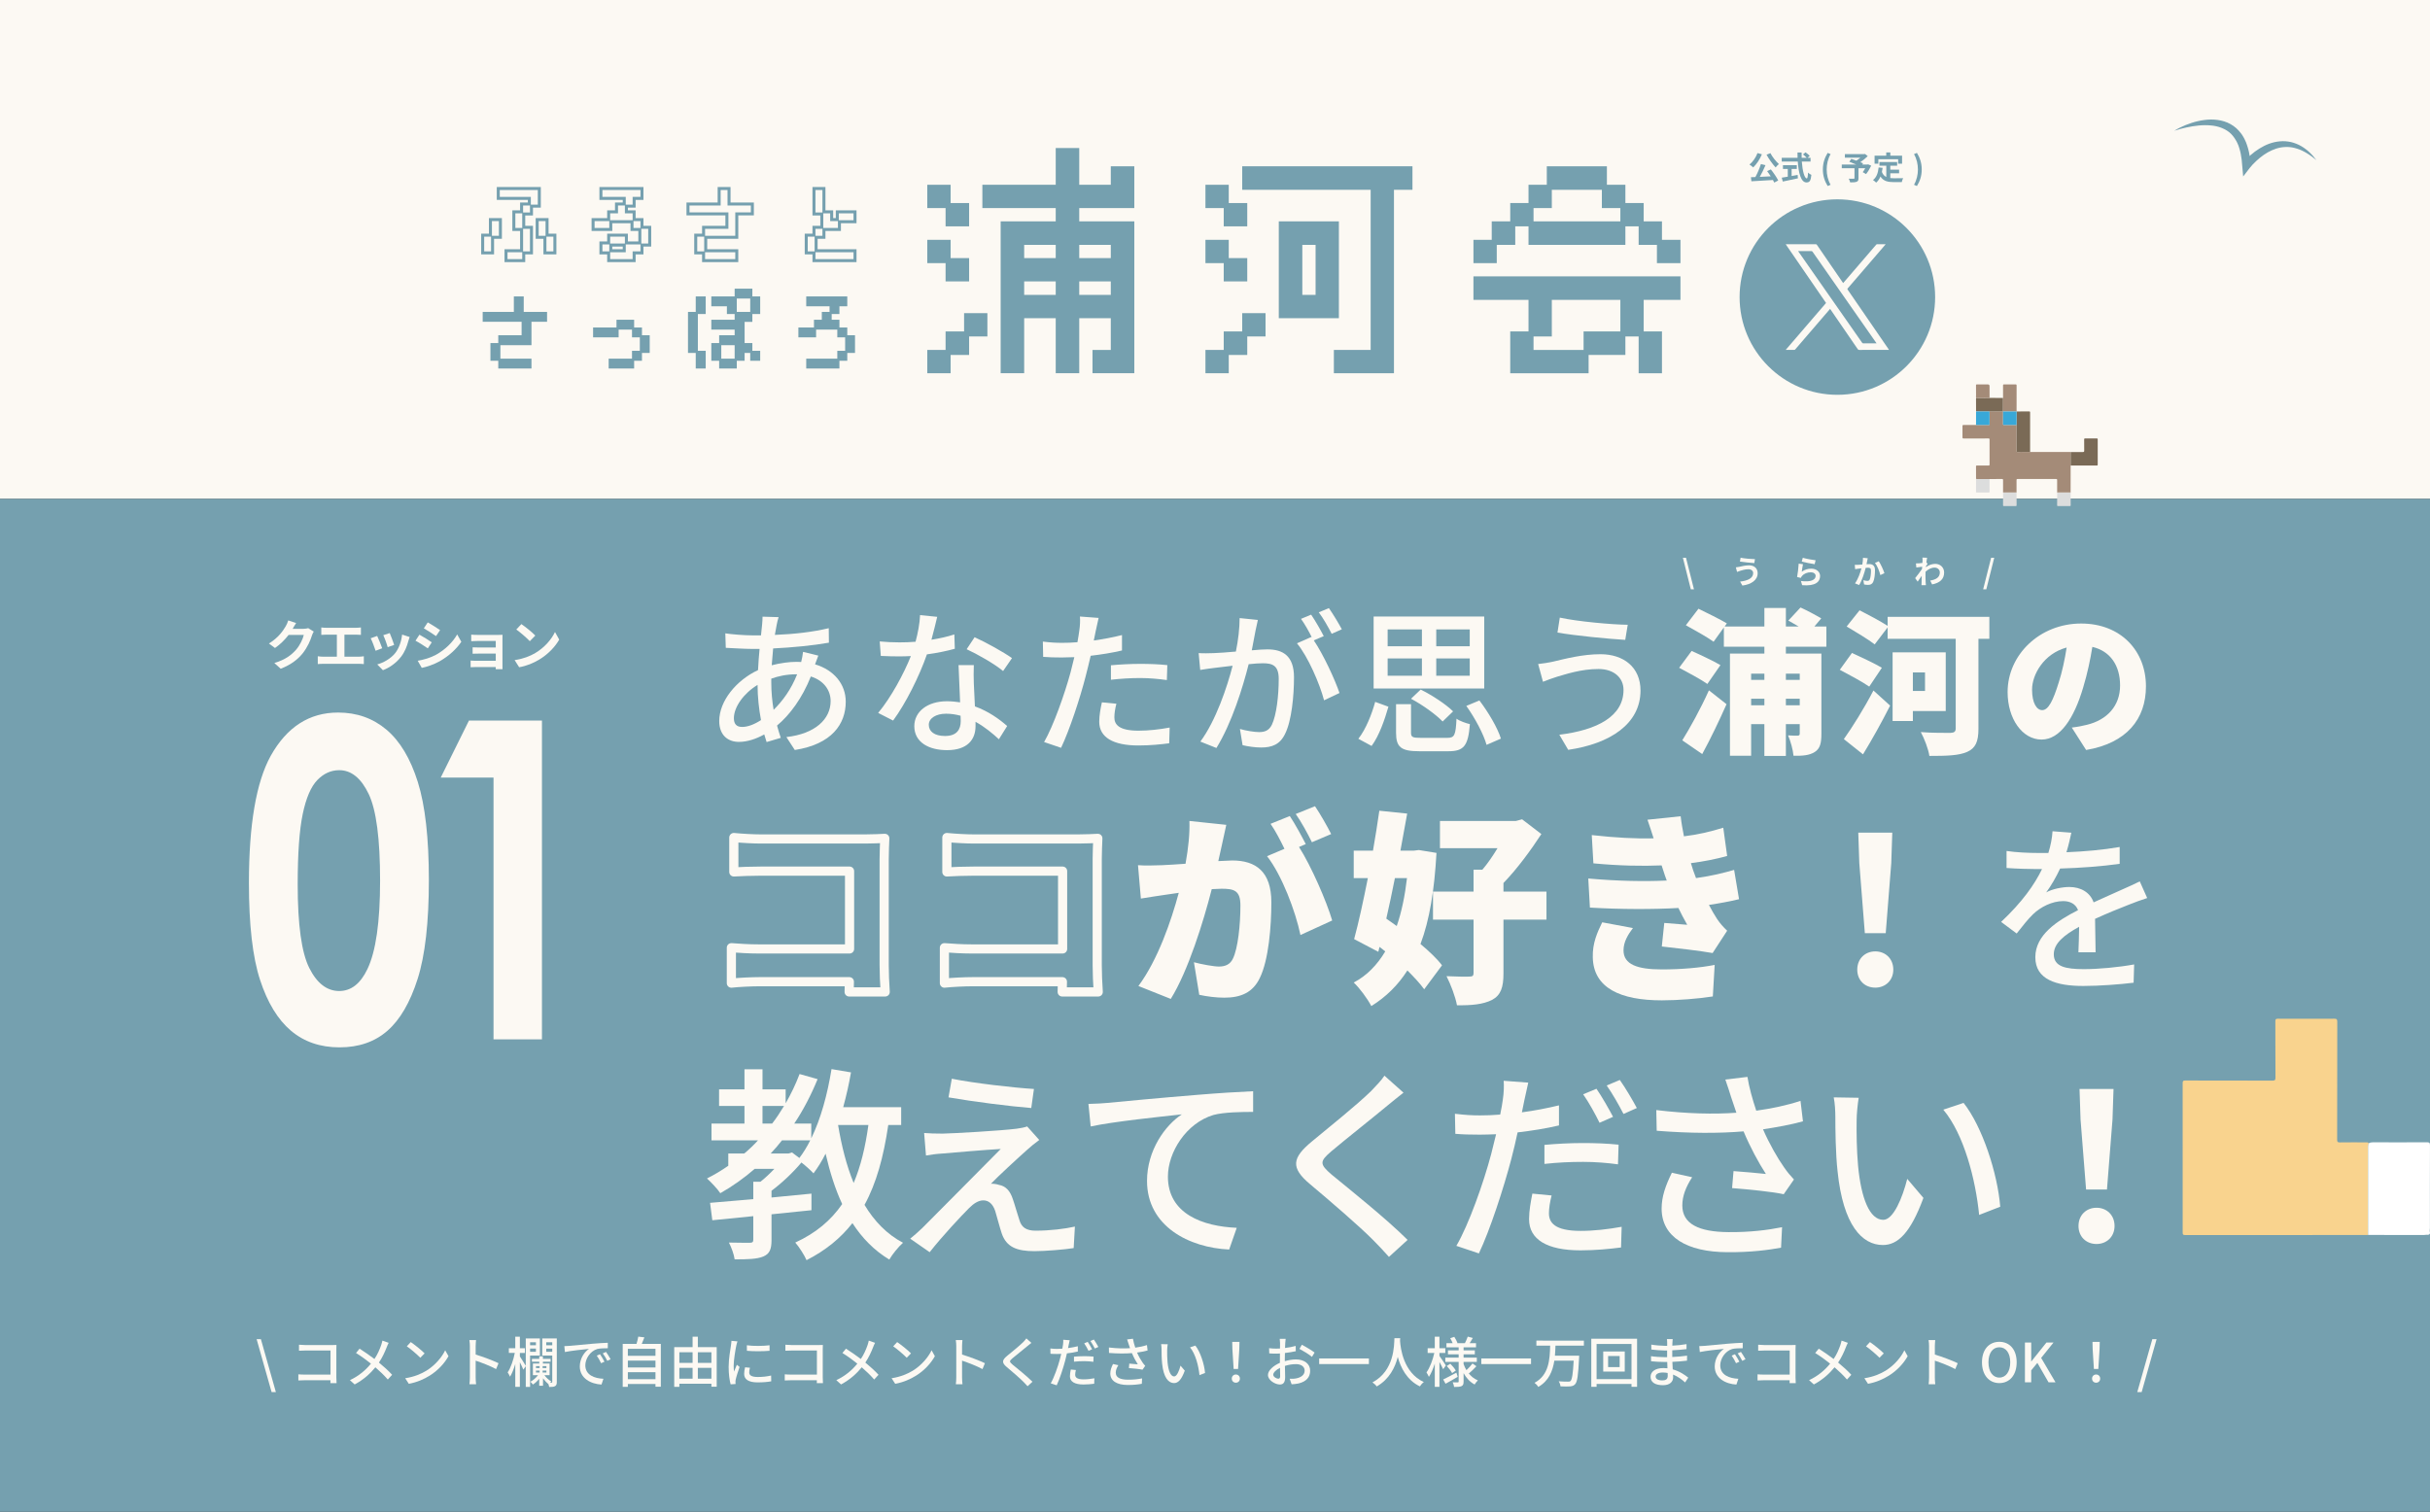 <?xml version="1.0" encoding="UTF-8"?>
<svg xmlns="http://www.w3.org/2000/svg" xmlns:xlink="http://www.w3.org/1999/xlink" version="1.1" id="レイヤー_1" x="0px" y="0px" width="1060.55px" height="659.997px" viewBox="0 0 1060.55 659.997" style="enable-background:new 0 0 1060.55 659.997;" xml:space="preserve">
<rect x="0" y="0" width="1060.55" height="659.997" fill="#333333" stroke="none"/>
<style type="text/css">

	.st0{fill-rule:evenodd;clip-rule:evenodd;fill:#A48B78;}
	.st1{fill:none;stroke:#FCF9F3;stroke-width:4;stroke-linejoin:round;stroke-miterlimit:10;}
	.st2{fill-rule:evenodd;clip-rule:evenodd;fill:#DCDDDD;}
	.st3{fill-rule:evenodd;clip-rule:evenodd;fill:#7A6A56;}
	.st4{fill:#FCF9F3;}
	.st5{fill-rule:evenodd;clip-rule:evenodd;fill:#F9D38E;}
	.st6{fill:none;stroke:#75A0AF;stroke-width:1.308;stroke-miterlimit:10;}
	.st7{fill-rule:evenodd;clip-rule:evenodd;fill:#FFFFFF;}
	.st8{fill:#75A0AF;}
	.st9{fill-rule:evenodd;clip-rule:evenodd;fill:#38A8D8;}

</style>
<rect class="st4" width="1060.55" height="217.798"></rect>
<rect y="217.798" class="st8" width="1060.55" height="442.199"></rect>
<path class="st8" d="M1009.567,68.158c-0.518-0.547-1.018-1.123-1.582-1.634  c-0.562-0.511-1.121-1.042-1.758-1.477c-0.605-0.482-1.27-0.882-1.938-1.287  c-0.68-0.378-1.381-0.752-2.123-1.021c-0.736-0.301-1.5-0.523-2.281-0.717  c-0.781-0.159-1.578-0.315-2.385-0.355c-0.807-0.075-1.619-0.035-2.426,0.026  s-1.604,0.201-2.396,0.366c-0.785,0.186-1.561,0.409-2.318,0.679  c-1.508,0.559-2.934,1.294-4.281,2.13c-1.34,0.845-2.625,1.771-3.797,2.822  c-0.15,0.135-0.289,0.282-0.436,0.417c-0.082-0.555-0.17-1.111-0.295-1.664  c-0.244-0.945-0.416-1.9-0.771-2.832c-0.168-0.467-0.307-0.938-0.495-1.398  l-0.622-1.369c-0.186-0.462-0.482-0.885-0.73-1.326  c-0.25-0.439-0.514-0.874-0.85-1.267c-0.596-0.833-1.324-1.568-2.068-2.276  l-1.211-0.962c-0.426-0.29-0.869-0.55-1.305-0.821  c-0.898-0.486-1.824-0.919-2.793-1.203c-0.962-0.295-1.938-0.51-2.912-0.631  c-0.977-0.134-1.953-0.192-2.918-0.179c-0.482-0.011-0.963,0.018-1.441,0.063  c-0.479,0.031-0.953,0.078-1.424,0.149c-0.945,0.117-1.875,0.294-2.791,0.499  c-0.92,0.195-1.818,0.468-2.709,0.753c-0.887,0.283-1.764,0.596-2.621,0.948  c-1.715,0.702-3.381,1.517-4.945,2.486c1.742-0.575,3.51-1.04,5.277-1.424  c1.766-0.396,3.543-0.679,5.311-0.851c0.883-0.091,1.766-0.149,2.645-0.15  c0.877-0.019,1.752,0.024,2.607,0.101c0.857,0.062,1.705,0.191,2.525,0.377  c0.824,0.174,1.619,0.428,2.381,0.735c0.758,0.312,1.479,0.674,2.162,1.097  c0.324,0.233,0.662,0.449,0.979,0.689l0.895,0.791  c0.543,0.584,1.076,1.174,1.508,1.854c0.246,0.318,0.441,0.672,0.639,1.028  c0.189,0.36,0.426,0.688,0.57,1.08l0.494,1.133  c0.15,0.386,0.26,0.794,0.395,1.189c0.289,0.781,0.422,1.635,0.623,2.456  c0.166,0.835,0.25,1.699,0.406,2.544l0.23,2.6l0.42,4.719l2.84-3.698  c0.367-0.477,0.861-1.041,1.326-1.542c0.482-0.509,0.98-1.007,1.494-1.482  c1.029-0.958,2.102-1.865,3.248-2.66c0.57-0.399,1.156-0.771,1.758-1.115  c0.6-0.344,1.219-0.644,1.844-0.935c0.623-0.284,1.264-0.529,1.912-0.744  c0.654-0.195,1.312-0.375,1.984-0.485c0.67-0.112,1.35-0.201,2.031-0.204  c0.684-0.052,1.369,0.003,2.059,0.056c0.684,0.083,1.371,0.192,2.047,0.38  c0.344,0.066,0.674,0.188,1.01,0.298c0.33,0.118,0.682,0.192,1.004,0.346  c0.658,0.272,1.326,0.543,1.955,0.902c0.65,0.317,1.26,0.718,1.887,1.097  c0.633,0.379,1.197,0.851,1.816,1.266c0.588,0.451,1.16,0.93,1.75,1.398  C1010.509,69.34,1010.052,68.739,1009.567,68.158z"></path>
<g>
	<path class="st8" d="M768.965,67.359c-0.908,2.222-2.376,4.389-3.802,5.73   c-0.35-0.363-1.174-0.979-1.621-1.258c1.453-1.132,2.768-3.061,3.508-5.004   L768.965,67.359z M772.864,73.956c1.23,1.509,2.558,3.48,3.229,4.836   l-1.747,0.909c-0.14-0.335-0.335-0.713-0.559-1.118   c-3.383,0.224-6.919,0.433-9.407,0.559l-0.209-1.775l1.942-0.07   c0.923-1.663,1.873-3.914,2.418-5.675l1.999,0.489   c-0.713,1.706-1.621,3.592-2.488,5.102l4.78-0.237   c-0.503-0.797-1.062-1.593-1.579-2.278L772.864,73.956z M776.373,71.636   c-0.447,0.35-1.091,1.006-1.412,1.468c-1.328-1.426-2.921-3.634-3.97-5.563   l1.691-0.685C773.493,68.491,775.101,70.448,776.373,71.636z"></path>
	<path class="st8" d="M786.301,66.562c-0.014,0.783-0.014,1.565,0.014,2.334h2.209   c-0.392-0.461-1.076-1.048-1.636-1.468l1.104-0.922   c0.643,0.433,1.453,1.09,1.858,1.551l-0.979,0.839h1.328v1.635h-3.815   c0.293,4.095,1.16,7.352,2.181,7.352c0.293,0,0.461-0.754,0.531-2.53   c0.377,0.392,1.006,0.797,1.467,0.979c-0.251,2.669-0.824,3.312-2.152,3.312   c-2.404,0-3.452-4.151-3.787-9.113h-7.003v-1.635h6.919   c-0.028-0.769-0.042-1.552-0.042-2.334H786.301z M780.263,77.129V73.747h-2.11V72.125   h6.052v1.622h-2.264v3.089l2.627-0.476l0.112,1.496   c-2.292,0.503-4.78,1.021-6.598,1.398l-0.461-1.691   C778.348,77.45,779.257,77.296,780.263,77.129z"></path>
	<path class="st8" d="M795.573,73.984c0-2.795,0.769-5.074,2.096-7.24l1.272,0.545   c-1.174,2.041-1.705,4.403-1.705,6.695c0,2.292,0.531,4.641,1.705,6.681   l-1.272,0.545C796.342,79.058,795.573,76.779,795.573,73.984z"></path>
	<path class="st8" d="M807.974,69.357l2.194,0.783c0.601-0.363,1.229-0.838,1.774-1.3   h-6.765v-1.551h8.4l0.377-0.084l1.202,0.951   c-0.908,0.895-2.082,1.873-3.242,2.655l1.188,0.489l-0.335,0.545h2.222   l0.308-0.111l1.37,0.601c-0.615,1.3-1.468,2.712-2.25,3.662l-1.44-0.838   c0.35-0.447,0.741-1.062,1.076-1.706h-2.935v4.361   c0,0.881-0.196,1.314-0.867,1.552c-0.643,0.237-1.565,0.251-2.767,0.251   c-0.084-0.475-0.364-1.174-0.615-1.607c0.839,0.028,1.873,0.028,2.152,0.028   c0.266-0.014,0.35-0.07,0.35-0.265v-4.319h-5.549v-1.607h6.373   c-1.034-0.433-2.166-0.88-3.075-1.216L807.974,69.357z"></path>
	<path class="st8" d="M821.661,73.285c-0.084,0.629-0.182,1.23-0.321,1.789   c0.433,1.118,1.09,1.789,1.915,2.18v-4.92h-2.991v-1.607h7.729v1.607h-2.991   v1.747h3.844v1.565h-3.844v2.097c0.503,0.056,1.034,0.084,1.593,0.084   c0.755,0,3.075,0,4.025-0.042c-0.251,0.405-0.517,1.202-0.601,1.719h-3.509   c-2.6,0-4.528-0.433-5.8-2.446c-0.462,1.09-1.076,1.984-1.873,2.669   c-0.279-0.308-0.992-0.895-1.384-1.146c1.523-1.118,2.208-3.061,2.46-5.479   L821.661,73.285z M823.227,67.946v-1.412h1.789v1.412h5.13v3.508h-1.72v-1.929   h-8.638v1.929h-1.649v-3.508H823.227z"></path>
	<path class="st8" d="M835.351,80.665c1.174-2.041,1.705-4.389,1.705-6.681   c0-2.292-0.531-4.654-1.705-6.695l1.272-0.545   c1.327,2.167,2.097,4.445,2.097,7.24s-0.77,5.074-2.097,7.226L835.351,80.665z"></path>
</g>
<g>
	<polygon class="st6" points="231.027,89.062 227.646,89.062 227.646,92.481 224.265,92.481    224.265,100.172 227.646,100.172 227.646,109.464 220.845,109.464 220.845,113.776    228.576,113.776 228.576,110.394 231.956,110.394 231.956,99.242 228.576,99.242    228.576,93.411 231.956,93.411 231.956,89.99 235.378,89.99 235.378,82.3    217.464,82.3 217.464,86.61 231.027,86.61  "></polygon>
	<polygon class="st6" points="214.974,103.593 218.392,103.593 218.392,95.863 214.044,95.863    214.044,102.664 210.663,102.664 210.663,110.394 214.974,110.394  "></polygon>
	<polygon class="st6" points="234.446,95.863 234.446,103.593 237.83,103.593 237.83,110.394    242.178,110.394 242.178,102.664 238.759,102.664 238.759,95.863  "></polygon>
	<path class="st6" d="M266.578,96.793h9.251v3.379h3.42v5.873h-5.871v-3.381h-7.731v3.381   h-3.38v4.349h3.38v3.382h11.111v-3.382h3.421v-3.42h3.381v-7.732h-3.381V95.863   h-3.421V92.481h-3.38v-2.491h3.38v-3.379h3.421v-4.311h-17.912v4.311h10.183   v2.452h-3.384v3.419h-3.419v3.382h-6.802v4.31h7.733V96.793z M266.578,106.974   h5.871v2.49h-5.871V106.974z"></path>
	<polygon class="st6" points="317.251,99.242 307.068,99.242 307.068,102.664 303.647,102.664    303.647,110.394 307.068,110.394 307.068,113.776 321.56,113.776 321.56,109.464    307.997,109.464 307.997,103.593 321.56,103.593 321.56,93.37 328.362,93.37    328.362,89.062 318.179,89.062 318.179,82.3 313.868,82.3 313.868,89.062    300.267,89.062 300.267,93.37 317.251,93.37  "></polygon>
	<polygon class="st6" points="355.25,113.776 373.163,113.776 373.163,109.464 356.181,109.464    356.181,103.593 359.601,103.593 359.601,100.172 366.36,100.172 366.36,96.793    373.163,96.793 373.163,92.481 365.433,92.481 365.433,95.863 362.981,95.863    362.981,92.481 359.601,92.481 359.601,82.3 355.25,82.3 355.25,93.411 358.671,93.411    358.671,99.242 355.25,99.242 355.25,102.664 351.87,102.664 351.87,110.394 355.25,110.394     "></polygon>
</g>
<g>
	<polygon class="st8" points="227.646,146.35 217.464,146.35 217.464,149.769 214.044,149.769    214.044,157.502 217.464,157.502 217.464,160.88 231.956,160.88 231.956,156.573    218.392,156.573 218.392,150.7 231.956,150.7 231.956,140.477 238.759,140.477    238.759,136.166 228.576,136.166 228.576,129.405 224.265,129.405 224.265,136.166    210.663,136.166 210.663,140.477 227.646,140.477  "></polygon>
	<polygon class="st8" points="275.829,153.151 275.829,156.573 265.646,156.573 265.646,160.88    276.758,160.88 276.758,157.502 280.179,157.502 280.179,154.08 283.56,154.08    283.56,146.35 280.179,146.35 280.179,142.968 276.758,142.968 276.758,139.588    269.065,139.588 269.065,142.968 258.845,142.968 258.845,147.281 269.997,147.281    269.997,143.896 275.829,143.896 275.829,147.281 279.249,147.281 279.249,153.151  "></polygon>
	<path class="st8" d="M328.362,126.023h-7.731v3.382h-10.183v4.312h6.803v3.378h3.38   v2.494h-10.183v4.308h10.183v2.454h-6.763v3.419h-3.42v7.734h3.42v3.378h7.691   v-3.378h3.422v-3.423h2.45v3.423h4.35v-4.352h-3.419v-3.382h-3.381v-9.252h3.381   v-3.422h3.419v-7.689h-3.419V126.023z M320.631,156.573h-5.833v-5.873h5.833V156.573z    M327.432,136.166h-5.872v-5.832h5.872V136.166z"></path>
	<polygon class="st8" points="303.647,160.88 307.997,160.88 307.997,153.151 304.577,153.151    304.577,137.095 307.997,137.095 307.997,129.405 303.647,129.405 303.647,136.166    300.267,136.166 300.267,154.08 303.647,154.08  "></polygon>
	<polygon class="st8" points="356.181,143.896 365.433,143.896 365.433,147.281 368.854,147.281    368.854,153.151 365.433,153.151 365.433,156.573 351.87,156.573 351.87,160.88    366.36,160.88 366.36,157.502 369.784,157.502 369.784,154.08 373.163,154.08    373.163,146.35 369.784,146.35 369.784,142.968 366.36,142.968 366.36,139.588    362.981,139.588 362.981,137.095 366.36,137.095 366.36,133.717 369.784,133.717    369.784,129.405 351.87,129.405 351.87,133.717 362.053,133.717 362.053,136.166    358.671,136.166 358.671,139.588 355.25,139.588 355.25,142.968 348.449,142.968    348.449,147.281 356.181,147.281  "></polygon>
</g>
<g>
	<polygon class="st8" points="420.766,144.691 412.69,144.691 412.69,152.768 404.71,152.768    404.71,162.942 414.886,162.942 414.886,154.961 422.96,154.961 422.96,146.886    430.938,146.886 430.938,136.712 420.766,136.712  "></polygon>
	<path class="st8" d="M484.793,80.664h-13.767V64.611h-10.268v16.053h-32.014v10.176h32.014   v5.785h-24.033v66.318h10.268V138.906h13.766v24.036h10.268V138.906h13.767v13.862   h-7.981v10.174h18.248V96.625h-24.033v-5.785h24.033V72.591h-10.267V80.664z    M471.026,112.678v-5.784h13.767v5.784H471.026z M484.793,122.854v5.878h-13.767v-5.878   H484.793z M460.759,122.854v5.878h-13.766v-5.878H460.759z M460.759,106.894v5.784h-13.766   v-5.784H460.759z"></path>
	<polygon class="st8" points="412.69,122.854 422.96,122.854 422.96,112.678 414.886,112.678    414.886,104.698 404.71,104.698 404.71,114.873 412.69,114.873  "></polygon>
	<polygon class="st8" points="412.69,98.819 422.96,98.819 422.96,88.644 414.886,88.644    414.886,80.664 404.71,80.664 404.71,90.839 412.69,90.839  "></polygon>
	<polygon class="st8" points="544.354,122.854 544.354,112.678 536.278,112.678 536.278,104.698    526.104,104.698 526.104,114.873 534.085,114.873 534.085,122.854  "></polygon>
	<polygon class="st8" points="542.157,82.859 598.21,82.859 598.21,152.768 582.153,152.768    582.153,162.942 608.38,162.942 608.38,82.859 616.454,82.859 616.454,72.591    542.157,72.591  "></polygon>
	<path class="st8" d="M584.347,96.625h-26.23V138.906h26.23V96.625z M568.388,128.733V106.894   h5.785v21.839H568.388z"></path>
	<polygon class="st8" points="544.354,88.644 536.278,88.644 536.278,80.664 526.104,80.664    526.104,90.839 534.085,90.839 534.085,98.819 544.354,98.819  "></polygon>
	<polygon class="st8" points="542.157,144.691 534.085,144.691 534.085,152.768 526.104,152.768    526.104,162.942 536.278,162.942 536.278,154.961 544.354,154.961 544.354,146.886    552.334,146.886 552.334,136.712 542.157,136.712  "></polygon>
	<path class="st8" d="M725.349,104.698v-8.074h-7.98V88.644h-7.982v-7.98h-8.072v-8.073   h-26.23v8.073h-7.979v7.98h-7.979v7.98h-8.076v8.074h-7.979v10.175h10.174   v-7.979h8.072v-8.075h5.787v8.075h42.281v-8.075h5.785v8.075h7.98v7.979h10.27   v-10.175H725.349z M707.193,96.625h-37.895v-5.785h7.979V82.859h21.84v7.98h8.075   V96.625z"></path>
	<path class="st8" d="M643.071,130.926h24.033v13.765h-7.979v18.251h34.206v-7.981h16.054   v-8.075h5.785v16.056h10.178V144.691h-7.98v-13.765h16.053v-10.267h-90.35V130.926z    M707.193,144.691h-16.056v8.077h-21.839v-5.882h7.979v-15.96h29.915V144.691z"></path>
</g>
<g>
	<path class="st0" d="M862.429,209.126c-0.004-1.834,0-3.67-0.018-5.504   c-0.006-0.343,0.127-0.402,0.43-0.401c1.673,0.014,3.344-0.003,5.015,0.015   c0.364,0.003,0.472-0.091,0.47-0.465c-0.014-3.621-0.014-7.242,0-10.863   c0.002-0.389-0.107-0.491-0.492-0.489c-3.59,0.013-7.176-0.002-10.766,0.02   c-0.463,0.001-0.566-0.135-0.561-0.576c0.025-1.588,0.033-3.176-0.004-4.767   c-0.012-0.498,0.154-0.585,0.607-0.579c1.769,0.02,3.539,0,5.31-0.005   c1.845,0.005,3.69,0.001,5.537,0.022c0.327,0.003,0.367-0.132,0.364-0.405   c-0.01-1.831-0.006-3.659-0.008-5.491c1.965-0.006,3.93-0.014,5.895-0.022   l0.018,0.019c-0.003,1.829,0.003,3.657-0.016,5.486   c-0.002,0.316,0.086,0.416,0.408,0.414c1.828-0.017,3.658-0.01,5.486-0.012   c0.004,0.197,0.014,0.392,0.014,0.589c0,3.567,0.006,7.132-0.01,10.699   c0,0.398,0.093,0.531,0.512,0.526c1.799-0.024,3.6-0.011,5.398-0.011   c5.691,0,11.382,0,17.074,0c0.212,0,0.424,0.008,0.637,0.013   c-0.003,1.962-0.006,3.925-0.01,5.889c-0.002,3.934-0.007,7.866-0.012,11.799   c-1.959,0-3.918,0-5.877,0c-0.003-1.803-0.017-3.604-0.003-5.404   c0.001-0.369-0.073-0.506-0.481-0.505c-5.586,0.014-11.17,0.014-16.756,0   c-0.408-0.001-0.482,0.136-0.48,0.505c0.014,1.8,0,3.602-0.003,5.404   c-1.958,0-3.919,0-5.879,0c-0.003-1.799-0.021-3.597,0-5.394   c0.003-0.411-0.112-0.521-0.519-0.515c-1.799,0.028-3.596,0.02-5.395,0.024   C866.353,209.137,864.392,209.131,862.429,209.126z"></path>
	<path class="st3" d="M886.019,197.325c-1.799,0-3.6-0.013-5.398,0.011   c-0.419,0.005-0.512-0.128-0.512-0.526c0.016-3.567,0.01-7.132,0.01-10.699   c0-0.198-0.01-0.392-0.012-0.589c0.007-1.96,0.016-3.92,0.025-5.879   l0.002-0.011c1.815-0.002,3.633,0.009,5.449-0.016   c0.394-0.006,0.441,0.131,0.441,0.473   C886.017,185.834,886.019,191.579,886.019,197.325z"></path>
	<path class="st3" d="M903.72,203.228c0.004-1.963,0.007-3.927,0.01-5.889   c1.75-0.005,3.504-0.027,5.256-0.002c0.488,0.008,0.664-0.086,0.65-0.622   c-0.041-1.621-0.005-3.243-0.023-4.865c-0.004-0.345,0.09-0.437,0.434-0.432   c1.688,0.018,3.375,0.02,5.062-0.002c0.364-0.004,0.421,0.124,0.42,0.448   c-0.011,3.638-0.011,7.273,0.001,10.91c0.002,0.363-0.084,0.463-0.455,0.463   C911.289,203.22,907.505,203.228,903.72,203.228z"></path>
	<path class="st3" d="M874.208,179.615c-1.965,0.008-3.93,0.016-5.895,0.022   c-1.96-0.003-3.92-0.008-5.881-0.011c-0.005-1.879-0.01-3.756-0.019-5.633   c0-0.137,0.038-0.251,0.101-0.365c0.283-0.058,0.539,0.098,0.816,0.098   c1.665-0.007,3.33-0.009,4.996-0.014c1.963,0.005,3.926,0.008,5.89,0.012   C874.214,175.687,874.21,177.651,874.208,179.615z"></path>
	<path class="st0" d="M874.208,179.615c0.002-1.964,0.006-3.928,0.009-5.891   c0-1.786,0.014-3.572-0.009-5.357c-0.005-0.416,0.08-0.564,0.533-0.554   c1.621,0.03,3.244,0.024,4.863,0.001c0.404-0.005,0.525,0.099,0.522,0.514   c-0.015,3.571-0.009,7.142-0.009,10.714c0,0.196,0.009,0.394,0.016,0.589   l-0.002,0.011c-1.968-0.003-3.938-0.007-5.906-0.009L874.208,179.615z"></path>
	<path class="st9" d="M862.433,179.626c1.961,0.002,3.921,0.007,5.881,0.011   c0.002,1.832-0.002,3.661,0.008,5.491c0.003,0.273-0.037,0.408-0.364,0.405   c-1.847-0.021-3.692-0.017-5.537-0.022   C862.423,183.548,862.429,181.588,862.433,179.626z"></path>
	<path class="st2" d="M862.429,209.126c1.963,0.005,3.924,0.011,5.887,0.016   c0,1.815-0.006,3.632,0.009,5.445c0.003,0.34-0.088,0.452-0.438,0.448   c-1.686-0.016-3.369-0.015-5.053-0.002c-0.316,0.002-0.426-0.084-0.422-0.412   C862.428,212.789,862.425,210.958,862.429,209.126z"></path>
	<path class="st2" d="M874.229,215.026c1.96,0,3.921,0,5.879,0   c0.003,1.834,0,3.667,0.017,5.501c0.003,0.333-0.118,0.409-0.428,0.406   c-1.684-0.013-3.371-0.013-5.059,0c-0.309,0.003-0.43-0.073-0.428-0.406   C874.229,218.693,874.226,216.86,874.229,215.026z"></path>
	<path class="st2" d="M897.831,215.026c1.959,0,3.918,0,5.877,0   c0.005,1.834,0,3.667,0.019,5.501c0.003,0.333-0.118,0.409-0.429,0.406   c-1.685-0.013-3.371-0.013-5.057,0c-0.311,0.003-0.432-0.073-0.428-0.406   C897.831,218.693,897.828,216.86,897.831,215.026z"></path>
	<path class="st0" d="M868.327,173.712c-1.666,0.005-3.331,0.007-4.996,0.014   c-0.277,0-0.533-0.156-0.816-0.098c-0.21-0.31-0.076-0.659-0.084-0.979   c-0.031-1.456,0-2.917-0.023-4.374c-0.006-0.381,0.122-0.462,0.477-0.458   c1.539,0.018,3.08,0.004,4.619,0.009c0.621,0.002,0.812,0.197,0.814,0.827   C868.321,170.337,868.324,172.024,868.327,173.712z"></path>
	<path class="st9" d="M874.226,179.633c1.969,0.002,3.938,0.006,5.906,0.009   c-0.01,1.959-0.019,3.919-0.025,5.879c-1.83,0.001-3.66-0.005-5.488,0.012   c-0.322,0.002-0.41-0.098-0.408-0.414   C874.229,183.29,874.223,181.462,874.226,179.633z"></path>
</g>
<g>
	<circle class="st8" cx="801.9" cy="129.689" r="42.67"></circle>
	<g>
		<path class="st8" d="M801.261,124.483c-3.392-4.854-6.785-9.708-10.17-14.566    c-0.16-0.23-0.328-0.314-0.608-0.312c-1.365,0.014-2.731,0.007-4.097,0.006    c-0.518,0-1.035,0-1.615,0c0.096,0.15,0.147,0.236,0.205,0.317    c2.06,2.951,4.117,5.903,6.178,8.853c4.465,6.389,8.932,12.776,13.396,19.164    c2.713,3.883,5.428,7.766,8.137,11.653c0.159,0.229,0.326,0.309,0.607,0.307    c1.783-0.015,3.568-0.007,5.352-0.007c0.104,0,0.207,0,0.371,0    c-0.595-0.851-1.141-1.637-1.689-2.42    C811.972,139.812,806.615,132.147,801.261,124.483z"></path>
		<path class="st4" d="M824.245,152.438c-0.537-0.78-1.074-1.56-1.609-2.342    c-2.867-4.175-5.733-8.351-8.6-12.524c-2.548-3.71-5.096-7.419-7.65-11.126    c-0.145-0.208-0.16-0.338,0.022-0.543c0.888-1.006,1.758-2.03,2.634-3.048    c4.26-4.953,8.519-9.906,12.777-14.86c0.377-0.438,0.748-0.88,1.165-1.371    c-1.331,0-2.583-0.004-3.835,0.008c-0.101,0.002-0.22,0.097-0.295,0.181    c-0.36,0.405-0.709,0.818-1.062,1.23c-3.854,4.484-7.707,8.968-11.561,13.451    c-0.594,0.69-1.189,1.376-1.797,2.082c-0.067-0.092-0.115-0.154-0.16-0.218    c-1.812-2.64-3.628-5.279-5.441-7.919c-1.953-2.845-3.908-5.691-5.857-8.54    c-0.121-0.175-0.235-0.282-0.48-0.282c-4.279,0.011-8.559,0.007-12.838,0.007    c-0.084,0-0.166,0.01-0.297,0.017c5.883,8.568,11.736,17.093,17.601,25.631    c-5.858,6.813-11.708,13.616-17.579,20.445c0.082,0.022,0.109,0.037,0.141,0.037    c1.207,0.002,2.415,0.007,3.623-0.005c0.113-0.001,0.253-0.086,0.332-0.174    c0.447-0.505,0.885-1.025,1.326-1.538c3.539-4.116,7.076-8.23,10.614-12.345    c1.093-1.272,2.19-2.544,3.303-3.837c0.046,0.055,0.062,0.071,0.075,0.088    c3.996,5.821,7.996,11.642,11.986,17.467c0.167,0.246,0.334,0.356,0.646,0.355    c4.223-0.012,8.445-0.007,12.668-0.007c0.099,0,0.195,0,0.344,0    C824.358,152.624,824.308,152.528,824.245,152.438z M818.646,149.898    c-1.783,0-3.568-0.008-5.352,0.007c-0.281,0.002-0.448-0.078-0.607-0.307    c-2.709-3.888-5.424-7.77-8.137-11.653    c-4.465-6.388-8.932-12.775-13.396-19.164c-2.061-2.95-4.118-5.901-6.178-8.853    c-0.058-0.081-0.109-0.167-0.205-0.317c0.58,0,1.098,0,1.615,0    c1.365,0.001,2.731,0.008,4.097-0.006c0.28-0.003,0.448,0.081,0.608,0.312    c3.385,4.858,6.778,9.712,10.17,14.566    c5.354,7.664,10.711,15.329,16.066,22.995c0.549,0.784,1.095,1.57,1.689,2.42    C818.853,149.898,818.749,149.898,818.646,149.898z"></path>
	</g>
</g>
<g>
	<path class="st4" d="M355.722,290.025c8.227,2.448,13.395,8.635,13.395,16.318   c0,9.723-6.052,18.562-22.234,21.078l-3.672-5.644   c12.647-1.428,19.311-7.887,19.311-15.706c0-4.76-2.992-8.976-8.635-10.743   c-3.74,9.451-9.247,16.862-14.755,21.418c0.476,1.904,1.088,3.671,1.632,5.371   l-6.188,1.836l-1.02-3.332c-3.536,1.972-7.411,3.264-11.083,3.264   c-4.691,0-8.567-2.856-8.567-9.111c0-8.771,7.479-17.814,16.931-22.234   c0.136-3.128,0.407-6.324,0.68-9.247h-3.332c-3.195,0-8.499-0.34-11.423-0.476   l-0.203-6.323c2.379,0.408,8.362,0.884,11.83,0.884h3.74l0.476-4.556   c0.136-1.224,0.204-2.651,0.204-3.604l7.003,0.204   c-0.34,1.02-0.611,2.244-0.815,3.264l-0.816,4.487   c8.499-0.34,16.318-1.224,23.525-2.924l0.068,6.324   c-6.867,1.224-15.979,2.108-24.342,2.516c-0.203,2.312-0.407,4.828-0.611,7.343   c3.604-0.952,7.479-1.496,10.879-1.496l1.972,0.068   c0.34-1.156,0.68-3.264,0.815-4.42l6.664,1.632L355.722,290.025z    M330.632,299.001c-6.052,3.671-10.335,9.655-10.335,14.55   c0,2.516,1.155,3.808,3.604,3.808c2.312,0,5.235-1.02,8.228-2.992   C331.243,309.607,330.632,304.236,330.632,299.001z M347.426,294.377   c-4.147,0-7.819,0.816-10.811,1.904v1.632c0,4.283,0.408,8.295,1.02,11.967   c3.944-3.876,7.615-8.839,10.268-15.503H347.426z"></path>
	<path class="st4" d="M406.519,279.283c3.468-0.544,6.867-1.292,9.995-2.312l0.204,6.256   c-3.399,0.952-7.615,1.835-12.171,2.447c-3.331,9.587-9.247,21.418-14.754,28.897   l-6.527-3.332c5.575-6.663,11.219-17.134,14.278-24.817   c-1.7,0.068-3.332,0.136-4.964,0.136c-2.583,0-5.439-0.068-8.159-0.204   l-0.476-6.323c2.651,0.272,5.915,0.408,8.635,0.408   c2.244,0,4.624-0.068,7.004-0.272c1.02-3.808,1.835-8.023,1.972-11.626   l7.479,0.748C408.491,271.667,407.539,275.475,406.519,279.283z M425.013,298.321   l0.477,10.063c5.848,2.108,10.606,5.507,14.074,8.567l-3.604,5.779   c-2.651-2.448-6.119-5.372-10.199-7.615v1.904c0,5.779-3.468,10.471-12.442,10.471   c-7.888,0-14.278-3.399-14.278-10.471c0-6.392,5.779-10.879,14.21-10.879   c2.04,0,3.944,0.204,5.779,0.476l-0.68-16.25h6.663   C424.877,293.221,424.945,295.601,425.013,298.321z M412.91,311.58   c-4.487,0-7.547,2.04-7.547,4.828c0,2.923,2.447,4.896,7.071,4.896   c5.167,0,6.867-2.856,6.867-6.527l-0.068-2.312   C417.262,311.919,415.154,311.58,412.91,311.58z M421.886,283.43l3.467-5.235   c4.896,2.176,12.919,6.664,16.318,9.111l-3.875,5.644   C434.056,289.822,426.509,285.538,421.886,283.43z"></path>
	<path class="st4" d="M470.236,280.371c0.34-2.04,0.68-3.808,0.815-5.1   c0.341-2.108,0.408-4.624,0.272-6.119l8.159,0.612   c-0.408,1.7-1.02,4.487-1.292,5.848l-0.815,4.011   c4.147-0.612,8.363-1.36,12.307-2.379v6.731   c-4.284,1.02-9.043,1.768-13.667,2.312c-0.68,2.924-1.428,6.051-2.176,8.907   c-2.447,9.587-7.071,23.593-10.743,31.276l-7.411-2.516   c4.012-6.935,8.976-20.942,11.56-30.461l1.631-6.595   c-1.972,0.068-3.807,0.136-5.507,0.136c-3.128,0-5.644-0.068-8.091-0.272   l-0.137-6.663c3.332,0.408,5.712,0.544,8.295,0.544   C465.545,280.643,467.856,280.575,470.236,280.371z M486.351,313.144   c0,3.06,1.836,5.847,10.539,5.847c4.487,0,9.111-0.544,13.599-1.36l-0.204,6.867   c-3.739,0.476-8.295,0.952-13.463,0.952c-11.082,0-17.066-3.604-17.066-10.335   c0-2.856,0.545-5.711,1.156-8.499l6.323,0.612   C486.69,309.336,486.351,311.443,486.351,313.144z M497.569,289.822   c3.943,0,8.023,0.136,11.899,0.544l-0.204,6.527   c-3.468-0.476-7.479-0.884-11.559-0.884c-4.42,0-8.567,0.272-12.852,0.748   v-6.323C488.526,290.094,493.218,289.822,497.569,289.822z"></path>
	<path class="st4" d="M529.737,285.13c2.176-0.068,5.848-0.34,9.655-0.68   c1.02-5.031,1.632-10.199,1.632-14.619l7.955,0.816   c-0.34,1.428-0.68,3.196-1.021,4.691l-1.632,8.567   c2.788-0.272,5.304-0.408,6.867-0.408c6.527,0,11.56,2.652,11.56,12.171   c0,8.023-1.021,18.97-3.876,24.682c-2.244,4.691-5.779,5.983-10.471,5.983   c-2.652,0-5.848-0.476-8.092-1.02l-1.155-7.071   c2.788,0.816,6.459,1.36,8.363,1.36c2.38,0,4.283-0.612,5.575-3.195   c2.04-4.284,2.992-12.919,2.992-19.99c0-5.848-2.652-6.867-6.936-6.867   c-1.428,0-3.672,0.136-6.188,0.408c-2.516,9.995-7.344,25.702-14.074,36.581   L523.89,323.75c6.8-9.179,11.695-23.865,14.074-33.112l-7.411,0.884   c-1.699,0.204-4.896,0.612-6.731,0.952l-0.68-7.344   C525.386,285.266,527.426,285.198,529.737,285.13z M577.74,277.719l-4.352,1.836   c4.147,6.119,9.247,17.134,11.219,22.981l-6.731,3.196   c-1.903-7.275-7.071-19.174-11.83-24.885l6.323-2.788l0.271,0.408   c-1.292-2.652-3.195-6.051-4.827-8.295l4.42-1.836   C573.933,270.784,576.381,275.067,577.74,277.719z M585.628,274.727l-4.42,1.972   c-1.496-2.924-3.672-6.8-5.644-9.383l4.42-1.836   C581.752,267.996,584.336,272.279,585.628,274.727z"></path>
	<path class="st4" d="M605.964,308.52c-1.631,5.644-4.011,12.647-7.343,17.135   l-5.779-3.128c3.264-4.147,5.848-10.675,7.343-16.114L605.964,308.52z    M647.78,269.152v31.413h-48.275v-31.413H647.78z M605.624,282.139h14.959v-7.344   h-14.959V282.139z M605.624,294.989h14.959v-7.547h-14.959V294.989z M615.823,307.432   v12.375c0,1.972,0.612,2.312,4.216,2.312c1.632,0,9.451,0,11.627,0   c3.128,0,3.671-1.088,4.012-8.363c1.359,1.02,4.147,1.972,5.847,2.379   c-0.748,9.52-2.651,11.831-9.383,11.831c-1.699,0-11.083,0-12.715,0   c-8.023,0-10.131-1.836-10.131-8.091v-12.443H615.823z M620.039,301.041   c4.964,2.448,11.083,6.459,14.143,9.519l-4.556,4.419   c-2.855-2.992-8.771-7.275-13.803-9.927L620.039,301.041z M626.838,282.139h14.619   v-7.344h-14.619V282.139z M626.838,294.989h14.619v-7.547h-14.619V294.989z    M645.673,305.8c3.875,5.1,7.955,11.967,9.383,16.659l-6.256,2.72   c-1.292-4.624-5.031-11.695-8.839-16.999L645.673,305.8z"></path>
	<path class="st4" d="M697.694,292.065c-7.752,0-14.415,2.312-18.223,3.399   c-2.04,0.612-4.283,1.496-6.051,2.176l-2.108-7.751   c2.04-0.204,4.624-0.612,6.731-1.088c4.896-1.156,12.579-3.196,20.466-3.196   c10.131,0,17.475,5.711,17.475,15.842c0,14.619-13.327,23.254-31.549,25.906   l-3.876-6.595c16.658-2.04,28.014-8.091,28.014-19.582   C708.573,295.941,704.425,292.065,697.694,292.065z M710.409,272.755l-1.088,6.595   c-7.684-0.476-21.826-1.836-29.577-3.195l1.02-6.527   C688.447,271.328,703.541,272.688,710.409,272.755z"></path>
	<path class="st4" d="M738.294,284.178c3.672,1.632,9.587,4.419,12.578,6.188l-5.711,8.227   c-2.652-1.904-8.499-5.031-12.307-7.071L738.294,284.178z M745.841,301.38   l7.684,6.051c-3.264,7.344-6.867,14.891-10.607,21.758l-8.703-5.983   C737.478,317.971,742.169,309.54,745.841,301.38z M741.285,265.752   c3.604,1.768,9.451,4.624,12.375,6.392l-0.952,1.36h17.339v-8.091h9.383v8.091   h5.575l-4.487-2.584l5.304-5.711c2.991,1.36,6.799,3.4,9.043,4.76   l-2.992,3.536h5.235v8.839h-17.678v2.992h15.502v35.017   c0,4.012-0.544,6.459-2.923,7.955c-2.38,1.496-5.372,1.7-9.248,1.632   c-0.203-2.516-1.291-6.459-2.379-8.907c1.563,0.136,3.535,0.136,4.215,0.136   c0.681-0.068,0.885-0.272,0.885-0.952v-4.08h-6.052v13.871h-9.383v-13.871   h-5.78V329.938h-9.246v-44.604h15.026v-2.992h-17.679v-8.431l-4.487,6.255   c-2.584-1.904-8.295-5.099-12.103-7.207L741.285,265.752z M770.047,294.105h-5.78   v2.72h5.78V294.105z M764.267,305.052v2.855h5.78v-2.855H764.267z    M785.481,296.825v-2.72h-6.052v2.72H785.481z M779.43,307.908h6.052v-2.855   h-6.052V307.908z"></path>
	<path class="st4" d="M808.266,285.062c3.739,1.7,9.995,4.624,13.055,6.459l-5.508,8.227   c-2.787-1.972-8.839-5.235-12.851-7.343L808.266,285.062z M817.648,301.448   l7.275,6.596c-3.604,7.139-7.684,14.482-11.831,21.282l-8.363-6.664   C808.333,317.631,813.501,309.404,817.648,301.448z M811.597,266.432   c3.604,1.835,9.248,4.828,12.239,6.799v-3.944h44.399V278.875h-4.76v39.3   c0,5.644-1.291,8.431-4.896,10.063c-3.671,1.632-8.907,1.768-16.522,1.768   c-0.407-2.924-2.243-7.684-3.739-10.403c4.964,0.408,11.219,0.34,12.987,0.34   c1.631-0.068,2.243-0.544,2.243-1.972V278.875h-29.713v-4.964l-5.644,7.411   c-2.651-2.107-8.363-5.507-12.238-7.819L811.597,266.432z M849.197,284.79v25.634   h-14.347v4.352h-8.839v-29.985H849.197z M834.851,301.652h5.304v-8.091h-5.304   V301.652z"></path>
	<path class="st4" d="M909.175,300.157c-4.012,13.599-10.131,22.709-18.154,22.709   c-8.431,0-14.822-9.111-14.822-20.738c0-16.182,13.938-29.917,32.093-29.917   c17.339,0,28.285,11.967,28.285,27.401c0,14.346-8.431,24.817-26.109,27.809   l-6.255-9.791c2.855-0.34,4.691-0.748,6.663-1.224   c8.635-2.108,14.415-8.159,14.415-17.135c0-8.771-4.284-15.026-12.104-16.862   C912.303,287.918,911.079,293.833,909.175,300.157z M886.873,301.041   c0,5.916,2.04,8.975,4.42,8.975c2.72,0,4.76-4.147,7.207-12.035   c1.496-4.624,2.652-9.995,3.468-15.298   C891.905,285.402,886.873,294.581,886.873,301.041z"></path>
	<path class="st1" d="M330.998,414.274H370.781v-33.973h-38.711   c-4.022,0-9.029,0.18-11.801,0.357v-15.02   c3.576,0.358,8.582,0.627,11.801,0.627h45.595c2.861,0,7.152-0.18,8.493-0.269   c-0.09,2.146-0.269,6.079-0.269,9.029v46.399c0,3.039,0.179,8.135,0.447,11.622   h-15.734l0.089-4.47h-39.247c-3.396,0-9.029,0.268-12.248,0.625v-15.466   C322.684,414.007,326.796,414.274,330.998,414.274z"></path>
	<path class="st1" d="M423.982,414.274h39.783v-33.973h-38.711   c-4.022,0-9.029,0.18-11.801,0.357v-15.02   c3.576,0.358,8.582,0.627,11.801,0.627h45.595c2.861,0,7.152-0.18,8.493-0.269   c-0.09,2.146-0.269,6.079-0.269,9.029v46.399c0,3.039,0.179,8.135,0.447,11.622   h-15.734l0.089-4.47h-39.247c-3.396,0-9.029,0.268-12.248,0.625v-15.466   C415.668,414.007,419.78,414.274,423.982,414.274z"></path>
	<path class="st4" d="M507.132,377.71c2.593-0.09,6.259-0.358,10.281-0.627   c1.252-6.973,1.878-13.142,1.699-18.684l16.092,1.697   c-0.626,2.683-1.341,6.08-1.877,8.583l-1.609,7.241l6.079-0.268   c10.281,0,17.075,4.828,17.075,18.238c0,10.459-1.162,25.121-5.006,32.988   c-3.04,6.438-8.314,8.672-15.556,8.672c-3.487,0-7.688-0.536-10.907-1.252   l-2.324-14.215c3.308,0.895,8.672,1.878,10.906,1.878   c2.861,0,4.918-0.983,6.08-3.397c2.234-4.47,3.308-14.93,3.308-23.244   c0-6.526-2.683-7.33-8.225-7.33l-4.292,0.178   c-3.576,14.036-10.281,35.672-17.88,47.92l-14.125-5.633   c8.492-11.443,14.304-28.43,17.611-40.678l-5.543,0.805   c-2.86,0.447-8.046,1.162-10.996,1.699l-1.252-14.572   C500.159,377.978,503.557,377.799,507.132,377.71z M569.892,368.501l-2.95,1.252   c5.364,8.403,12.069,23.869,14.483,32.095l-13.857,6.348   c-2.146-10.37-8.136-26.194-14.572-34.419l7.599-3.219   c-1.698-3.486-3.934-7.867-6.079-10.907l8.404-3.397   C565.153,359.562,568.282,365.372,569.892,368.501z M580.978,364.12l-8.403,3.576   c-1.788-3.666-4.649-8.939-7.062-12.338l8.403-3.396   C576.239,355.358,579.458,361.081,580.978,364.12z"></path>
	<path class="st4" d="M614.153,355.181l-2.95,16.182h5.812l2.234-0.269l7.689,1.251   c-0.895,16.271-3.04,29.324-6.974,39.784c3.844,3.218,7.241,6.437,9.387,9.298   l-7.777,10.46c-1.788-2.503-4.381-5.274-7.331-8.226   c-4.112,6.438-9.298,11.533-15.734,15.557c-1.699-3.219-5.097-7.867-7.688-10.281   c5.632-2.951,10.191-7.6,13.768-13.59l-2.503-1.967l-0.537,2.146   l-10.549-5.543c1.967-7.242,4.022-16.719,5.989-26.642h-6.168v-11.979h8.403   c1.073-5.99,1.967-11.98,2.771-17.434L614.153,355.181z M605.035,401.043   l4.559,3.219c2.146-6.169,3.576-13.231,4.471-20.92h-5.274   C607.627,389.421,606.286,395.411,605.035,401.043z M646.964,379.677   c2.235-2.594,4.56-5.99,6.615-9.388h-25.121v-11.89h33.168l2.682-0.716   l8.404,6.437c-4.471,6.885-10.55,15.198-16.54,21.367v3.755h18.774v12.248   H656.172v23.513c0,6.079-1.162,9.477-5.006,11.532   c-3.934,1.968-8.94,2.414-15.288,2.325c-0.626-3.576-2.771-9.209-4.56-12.695   c3.934,0.179,8.493,0.268,9.924,0.179c1.431,0,1.878-0.358,1.878-1.521v-23.333   h-17.702v-12.248h17.702v-9.565H646.964z"></path>
	<path class="st4" d="M727.432,384.415l-0.804-2.236l-1.431-4.38   c-8.404,0.357-18.506,0.179-29.771-0.894l-0.716-12.338   c10.46,1.162,19.132,1.609,26.999,1.431c-0.804-2.593-1.698-5.274-2.682-8.136   l14.483-1.52c0.357,3.129,0.894,5.99,1.43,8.762   c5.901-0.716,11.443-1.968,17.165-3.756l1.699,12.338   c-4.828,1.341-10.192,2.414-15.824,3.129l0.983,3.129l1.252,3.397   c7.151-0.983,12.248-2.325,16.628-3.576l2.146,12.784   c-4.023,0.983-8.404,1.788-13.143,2.504c1.162,2.234,2.414,4.381,3.576,6.168   c1.341,1.967,2.593,3.397,4.381,5.096l-6.348,9.745   c-5.007-0.894-15.467-2.146-22.172-2.86l1.073-10.281   c3.129,0.268,7.51,0.625,10.013,0.805c-1.431-2.504-2.682-4.918-3.844-7.332   c-10.997,0.627-25.301,0.627-38.622-0.178l-0.715-12.695   C706.333,384.683,717.776,384.861,727.432,384.415z M708.568,414.9   c0,6.169,6.079,8.314,16.718,8.314c8.493,0,16.719-0.716,23.065-1.968   l-0.804,13.769c-6.259,0.983-15.109,1.698-22.262,1.698   c-18.059,0-29.859-5.363-30.128-18.773c-0.179-6.169,1.967-10.907,4.112-15.288   l13.41,2.503C710.535,408.017,708.568,411.146,708.568,414.9z"></path>
	<path class="st4" d="M810.582,423.304c0-4.738,3.397-7.957,7.867-7.957   c4.471,0,7.868,3.219,7.868,7.957c0,4.648-3.397,7.867-7.868,7.867   C813.891,431.171,810.582,427.952,810.582,423.304z M811.477,376.815l-0.447-13.32   h14.841l-0.447,13.32l-2.414,30.575h-9.118L811.477,376.815z"></path>
	<path class="st4" d="M929.061,394.972c-4.029,1.58-9.164,3.634-14.693,6.162   l0.237,14.613h-7.505c0.158-2.765,0.237-7.268,0.316-11.139   c-6.794,3.713-11.06,7.348-11.06,12.008c0,5.371,5.135,6.478,13.113,6.478   c6.398,0,15.009-0.79,21.96-2.054l-0.236,7.979   c-5.688,0.711-14.852,1.422-21.961,1.422c-11.771,0-20.934-2.765-20.934-12.561   c0-9.716,9.479-15.877,18.643-20.538c-1.026-2.765-3.555-3.95-6.478-3.95   c-4.818,0-9.795,2.527-13.113,5.688c-2.29,2.213-4.581,5.135-7.188,8.453   l-6.793-5.057c9.242-8.689,14.614-16.352,17.853-23.066h-2.291   c-3.317,0-8.769-0.157-13.191-0.474v-7.425c4.187,0.631,9.795,0.869,13.587,0.869   h4.66c1.027-3.318,1.659-6.637,1.817-9.48l8.215,0.633   c-0.474,2.211-1.105,5.135-2.133,8.531c7.742-0.316,16.036-1.027,23.225-2.291   v7.347c-7.741,1.105-17.458,1.816-25.989,2.054   c-1.737,3.713-3.87,7.426-6.082,10.428c2.606-1.502,7.03-2.37,10.111-2.37   c4.977,0,9.084,2.37,10.585,6.714c4.897-2.291,8.927-3.949,12.639-5.688   c2.687-1.185,4.978-2.211,7.505-3.476l3.239,7.268   C934.827,392.76,931.43,394.024,929.061,394.972z"></path>
	<path class="st4" d="M371.407,468.166c-0.895,5.186-2.057,10.281-3.397,15.198h25.301v7.777   h-5.633c-2.056,13.947-5.185,25.391-10.37,34.867   c4.291,7.152,9.834,12.873,16.808,16.539c-1.967,1.699-4.649,5.007-5.99,7.331   c-6.526-3.934-11.801-9.298-16.092-15.913   c-5.097,6.525-11.623,11.891-20.026,16.182c-0.805-1.967-3.308-5.9-4.917-7.689   c8.94-4.111,15.556-9.654,20.473-16.807c-3.039-6.526-5.364-13.947-7.241-21.993   c-1.609,3.219-3.397,6.079-5.274,8.583c-1.073-1.162-3.397-3.309-5.275-4.738   c-3.665,4.381-8.493,8.939-13.052,12.337v2.95l17.433-1.698v7.241l-17.433,1.788   v11.265c0,3.934-0.805,5.99-3.576,7.152s-6.795,1.252-12.517,1.252   c-0.269-2.146-1.431-5.275-2.503-7.332c4.112,0.09,7.867,0.09,9.119,0.09   c1.162,0,1.52-0.357,1.52-1.341v-10.281l-17.88,1.788l-0.983-7.6l18.863-1.609   V515.906h3.129c2.057-1.608,4.202-3.665,6.079-5.632h-8.582   c-4.649,4.023-9.655,7.599-15.02,10.639c-1.073-1.699-4.112-4.918-5.812-6.438   c3.219-1.609,6.348-3.486,9.298-5.543v-5.363h6.974   c2.146-1.788,4.112-3.666,5.989-5.723h-20.294v-7.33h14.394v-7.688h-11.085   v-7.241h11.085v-8.762h7.868v8.762h10.102v6.078   c2.325-4.022,4.381-8.313,6.079-12.783l7.868,2.234   c-2.861,6.974-6.259,13.5-10.192,19.4h7.421v6.437   c4.201-8.583,7.062-19.222,8.851-30.218L371.407,468.166z M332.786,490.517h4.201   c1.878-2.414,3.576-5.007,5.186-7.688h-9.387V490.517z M344.14,503.569   l1.52-0.447l3.219,2.414c1.698-2.235,3.308-4.828,4.738-7.689h-12.338   c-1.52,1.967-3.218,3.935-4.917,5.723H344.14z M365.774,491.142   c1.521,9.119,3.666,17.702,6.795,25.301c3.039-7.152,5.096-15.555,6.437-25.301   H365.774z"></path>
	<path class="st4" d="M448.299,501.96c-3.755,3.308-13.053,11.891-15.824,14.84   c0.805-0.089,2.414,0.09,3.397,0.447c3.129,0.537,5.006,2.683,6.169,6.258   c0.894,2.504,1.967,6.527,2.86,9.119c0.895,3.129,2.95,4.649,7.062,4.649   c6.348,0,12.874-0.805,17.165-1.788l-0.536,9.387   c-3.755,0.626-12.427,1.342-17.075,1.342c-7.778,0-12.248-1.789-14.305-7.689   c-0.894-2.682-2.146-7.51-2.86-9.834c-1.073-3.219-2.95-4.648-5.186-4.648   c-2.146,0-4.202,1.341-6.258,3.396c-3.219,3.219-11.623,12.159-17.165,19.223   l-8.493-5.901c1.341-1.073,3.218-2.682,5.274-4.648   c4.022-4.112,25.658-25.747,34.24-34.509   c-6.705,0.357-19.847,1.52-25.211,1.967c-3.039,0.179-5.453,0.536-7.42,0.894   l-0.805-9.834c2.056,0.179,5.006,0.269,8.046,0.269   c4.738-0.09,25.301-1.252,32.363-2.146c1.52-0.178,3.665-0.625,4.56-0.982   l5.274,5.9C451.606,499.099,449.551,500.798,448.299,501.96z M451.249,475.407   l-1.162,8.314c-9.209-0.715-25.301-2.771-36.118-4.648l1.431-8.136   C425.233,472.904,442.398,474.871,451.249,475.407z"></path>
	<path class="st4" d="M483.35,481.487c6.526-0.626,22.439-2.146,38.89-3.486   c9.565-0.805,18.506-1.342,24.675-1.609v9.029c-4.917,0-12.695,0.089-17.344,1.341   c-11.891,3.576-19.848,16.271-19.848,26.909c0,16.271,15.198,21.725,30.039,22.351   l-3.308,9.477c-17.522-0.804-35.85-10.191-35.85-29.949   c0-13.41,7.956-24.317,15.198-29.056c-9.03,0.984-29.86,3.129-39.784,5.275   l-0.983-9.834C478.522,481.845,481.651,481.665,483.35,481.487z"></path>
	<path class="st4" d="M605.657,482.56c-5.99,5.007-18.327,14.752-24.675,20.115   c-5.096,4.381-5.096,5.543,0.179,10.103c7.6,6.259,23.87,19.222,33.168,28.519   l-8.136,7.421c-2.146-2.414-4.47-4.917-6.794-7.241   c-5.99-6.08-19.311-17.523-27.625-24.496c-8.672-7.242-7.778-11.533,0.715-18.596   c6.884-5.722,19.848-16.092,25.927-22.082c2.056-2.146,4.648-4.828,5.811-6.705   l8.314,7.42C610.306,478.716,607.445,481.13,605.657,482.56z"></path>
	<path class="st4" d="M654.744,486.583c0.536-2.682,0.983-4.918,1.162-6.615   c0.447-2.861,0.536-6.17,0.357-8.137l10.729,0.805   c-0.536,2.235-1.341,5.9-1.698,7.689l-1.073,5.274   c5.453-0.716,10.996-1.788,16.182-3.04v8.762   c-5.632,1.341-11.891,2.324-18.059,3.039c-0.805,3.845-1.788,7.957-2.771,11.712   c-3.309,12.605-9.298,31.022-14.126,41.124l-9.834-3.307   c5.364-9.119,11.891-27.536,15.198-40.053l2.146-8.672   c-2.503,0.09-4.917,0.18-7.152,0.18c-4.201,0-7.42-0.09-10.639-0.358   l-0.179-8.761c4.381,0.536,7.421,0.715,10.907,0.715   C648.665,486.94,651.704,486.851,654.744,486.583z M676.021,529.675   c0,4.022,2.414,7.688,13.857,7.688c5.812,0,11.979-0.715,17.88-1.787l-0.268,9.029   c-5.007,0.625-10.907,1.252-17.702,1.252c-14.572,0-22.439-4.738-22.439-13.59   c0-3.754,0.716-7.51,1.431-11.175l8.403,0.805   C676.469,524.668,676.021,527.438,676.021,529.675z M690.772,499.01   c5.186,0,10.55,0.179,15.646,0.715l-0.269,8.583   c-4.559-0.626-9.834-1.073-15.197-1.073c-5.812,0-11.265,0.269-16.897,0.894   v-8.314C678.883,499.367,685.051,499.01,690.772,499.01z M704.004,487.566   l-5.9,2.593c-1.788-3.666-4.738-9.029-7.151-12.428l5.811-2.413   C698.998,478.536,702.216,484.169,704.004,487.566z M714.375,483.722l-5.812,2.593   c-1.967-3.845-4.917-9.029-7.331-12.427l5.722-2.414   C709.368,474.871,712.676,480.503,714.375,483.722z"></path>
	<path class="st4" d="M757.83,485.778l-2.324-6.884c-0.626-1.968-1.52-4.917-2.503-7.599   l9.655-1.163c0.715,4.56,2.235,9.924,3.844,14.751   c6.526-0.894,13.41-2.324,19.312-4.291l1.072,8.94   c-5.096,1.431-11.532,2.593-17.434,3.486c2.771,6.348,6.348,12.606,9.209,16.629   c1.341,1.967,2.771,3.665,4.291,5.274l-4.47,6.438   c-4.649-1.073-15.646-2.146-22.529-2.683l0.626-7.421   c4.738,0.358,11.086,0.895,14.125,1.252c-3.129-4.827-6.884-11.711-9.744-18.596   c-10.64,0.895-23.245,0.895-37.906-0.268L722.875,484.616   C736.195,486.226,748.175,486.493,757.83,485.778z M734.229,526.276   c0,8.047,7.241,11.533,20.115,11.623c9.388,0.089,17.165-0.895,23.423-2.146   l-0.446,8.941c-5.364,0.982-13.143,2.056-23.513,1.967   c-17.522-0.09-28.608-6.616-28.608-19.043c0-5.186,1.698-10.014,4.47-15.646   l8.851,1.967C735.748,518.231,734.229,522.165,734.229,526.276z"></path>
	<path class="st4" d="M810.315,488.907c-0.089,5.633,0,13.143,0.626,20.115   c1.341,14.036,5.007,23.513,10.996,23.513c4.471,0,8.404-9.745,10.46-17.88   l7.063,8.314c-5.633,15.287-11.176,20.562-17.702,20.562   c-9.029,0-17.344-8.583-19.758-32.095c-0.894-7.867-0.983-18.596-0.983-23.959   c0-2.236-0.179-5.99-0.715-8.404l10.907,0.179   C810.763,481.845,810.315,486.493,810.315,488.907z M872.986,526.813l-9.209,3.576   c-1.52-15.377-6.615-35.225-15.645-45.953l8.851-2.949   C865.208,491.857,871.823,512.331,872.986,526.813z"></path>
	<path class="st4" d="M907.143,535.218c0-4.738,3.397-7.957,7.867-7.957   c4.471,0,7.868,3.219,7.868,7.957c0,4.648-3.397,7.867-7.868,7.867   C910.451,543.085,907.143,539.866,907.143,535.218z M908.037,488.729l-0.447-13.321   h14.841l-0.447,13.321l-2.414,30.575h-9.118L908.037,488.729z"></path>
</g>
<g>
	<path class="st4" d="M112.001,584.63h1.864l6.534,23.096h-1.863L112.001,584.63z"></path>
	<path class="st4" d="M132.947,600.105h11.3v-10.521h-11.017   c-0.92,0-2.123,0.047-2.736,0.094v-2.618c0.825,0.07,1.958,0.142,2.736,0.142   h11.725c0.637,0,1.462-0.023,1.887-0.047c-0.023,0.519-0.047,1.367-0.047,1.98   v12.197c0,0.825,0.047,1.98,0.094,2.5h-2.688l0.023-1.273h-11.182   c-0.968,0-2.147,0.047-2.831,0.094v-2.666   C130.895,600.034,131.933,600.105,132.947,600.105z"></path>
	<path class="st4" d="M163.423,593.288c1.392-2.053,2.265-4.152,2.948-6.086   c0.188-0.52,0.401-1.369,0.52-1.935l2.736,0.968   c-0.26,0.471-0.661,1.391-0.85,1.91c-0.755,1.958-1.887,4.482-3.396,6.699   c2.1,1.723,4.128,3.562,5.756,5.332l-1.888,2.076   c-1.698-1.959-3.468-3.633-5.426-5.332c-2.146,2.619-4.978,5.308-9.035,7.479   l-2.075-1.864c4.01-1.911,6.864-4.364,9.176-7.218   c-1.722-1.393-4.175-3.209-6.511-4.648l1.558-1.887   C158.917,590.032,161.535,591.849,163.423,593.288z"></path>
	<path class="st4" d="M186.113,598.384c3.798-2.336,6.746-5.874,8.186-8.894l1.438,2.571   c-1.698,3.066-4.6,6.275-8.279,8.539c-2.383,1.463-5.379,2.855-9.035,3.516   l-1.581-2.43C180.781,601.097,183.849,599.775,186.113,598.384z M185.311,590.835   l-1.863,1.91c-1.227-1.25-4.151-3.821-5.897-5l1.722-1.841   C180.923,587.013,183.99,589.466,185.311,590.835z"></path>
	<path class="st4" d="M205.076,587.674c0-0.755-0.07-1.841-0.212-2.642h2.901   c-0.071,0.777-0.165,1.816-0.165,2.642v3.68   c3.138,0.944,7.619,2.618,9.979,3.774l-1.062,2.571   c-2.478-1.345-6.322-2.831-8.917-3.68v7.289c0,0.731,0.07,2.171,0.188,3.02   h-2.901c0.118-0.825,0.188-2.1,0.188-3.02   C205.076,599.799,205.076,589.655,205.076,587.674z"></path>
	<path class="st4" d="M226.894,583.569v5.024h2.194v2.052h-2.194v1.533   c0.566,0.803,2.147,3.374,2.571,4.105v-11.961h6.157v7.479h-4.27v13.683h-1.888   v-9.059l-1.062,1.51c-0.282-0.755-0.92-2.076-1.51-3.231v10.732h-2.005v-9.979   c-0.637,2.171-1.438,4.223-2.288,5.567c-0.236-0.565-0.708-1.392-1.038-1.887   c1.298-1.911,2.548-5.45,3.114-8.493h-2.595V588.594h2.807v-5.024H226.894z    M231.353,587.296h2.548v-1.297h-2.548V587.296z M233.9,590.15v-1.415h-2.548v1.415   H233.9z M235.362,595.27v-0.802h-3.208v-1.25h3.208v-1.086h1.581v1.086h3.35v1.25   h-3.35v0.802h2.925v5.096h-2.265c0.778,1.062,1.981,2.17,3.02,2.736   c-0.165,0.142-0.377,0.33-0.565,0.542h0.613   c0.259-0.023,0.354-0.094,0.354-0.354v-11.488h-4.364v-7.479h6.346v18.99   c0,0.943-0.165,1.486-0.731,1.816c-0.59,0.33-1.368,0.401-2.595,0.378   c-0.047-0.354-0.188-0.849-0.354-1.298c-0.778-0.613-1.651-1.557-2.336-2.5v3.256   h-1.651v-3.044c-0.825,1.015-1.816,1.958-2.76,2.524   c-0.26-0.377-0.755-0.943-1.108-1.227c1.203-0.59,2.477-1.723,3.35-2.854   h-2.241v-5.096H235.362z M233.924,597.251h1.58v-0.85h-1.58V597.251z    M233.924,599.209h1.58v-0.849h-1.58V599.209z M236.825,597.251h1.651v-0.85   h-1.651V597.251z M236.825,599.209h1.651v-0.849h-1.651V599.209z M241.024,587.296   v-1.297H238.406v1.297H241.024z M238.406,590.15h2.618v-1.392H238.406V590.15z"></path>
	<path class="st4" d="M248.499,587.556c1.723-0.165,5.921-0.566,10.262-0.943   c2.524-0.213,4.884-0.354,6.511-0.401v2.383c-1.32,0-3.373,0.023-4.6,0.33   c-3.138,0.944-5.214,4.317-5.214,7.101c0,4.293,4.011,5.732,7.903,5.897   l-0.85,2.524c-4.624-0.236-9.46-2.713-9.46-7.902   c0-3.562,2.1-6.417,4.011-7.667c-2.383,0.235-7.879,0.802-10.521,1.368   l-0.235-2.571C247.202,587.649,248.027,587.603,248.499,587.556z M263.81,594.468   l-1.463,0.66c-0.566-1.203-1.18-2.288-1.888-3.303l1.416-0.613   C262.441,592.038,263.313,593.477,263.81,594.468z M266.498,593.406l-1.438,0.685   c-0.613-1.203-1.227-2.242-1.981-3.256l1.415-0.637   C265.06,591,265.979,592.415,266.498,593.406z"></path>
	<path class="st4" d="M281.239,583.853c-0.378,0.967-0.778,1.98-1.156,2.854h8.327v18.684   h-2.335v-1.18h-12.055v1.25h-2.241v-18.754h6.016   c0.307-1.037,0.637-2.24,0.778-3.184L281.239,583.853z M286.075,591.896v-3.044   h-12.055v3.044H286.075z M274.021,596.991h12.055v-2.996h-12.055V596.991z    M274.021,602.11h12.055v-3.043h-12.055V602.11z"></path>
	<path class="st4" d="M304.566,583.569v4.529h8.233v17.291h-2.312v-1.297h-13.988v1.367h-2.241   v-17.361h8.021v-4.529H304.566z M302.278,594.986v-4.647h-5.779v4.647H302.278z    M296.499,601.875h5.779v-4.718h-5.779V601.875z M310.487,590.339h-5.921v4.647h5.921   V590.339z M304.566,597.157V601.875h5.921v-4.718H304.566z"></path>
	<path class="st4" d="M321.359,587.391c-0.4,1.935-1.156,6.369-1.156,8.894   c0,0.826,0.048,1.651,0.142,2.523c0.401-0.967,0.873-2.123,1.251-2.996   l1.18,0.944c-0.614,1.793-1.439,4.317-1.676,5.497   c-0.07,0.33-0.141,0.825-0.117,1.084c0,0.236,0.023,0.59,0.047,0.873   l-2.146,0.143c-0.472-1.652-0.873-4.436-0.873-7.62   c0-3.515,0.755-7.525,1.015-9.413c0.094-0.59,0.188-1.32,0.212-1.957   l2.618,0.235C321.689,586.022,321.454,586.966,321.359,587.391z M326.998,599.209   c0,1.062,0.825,1.935,3.68,1.935c2.123,0,3.893-0.188,5.874-0.637l0.047,2.523   c-1.486,0.283-3.444,0.473-5.968,0.473c-4.011,0-5.851-1.393-5.851-3.68   c0-0.85,0.118-1.746,0.4-2.902l2.124,0.189   C327.092,597.936,326.998,598.572,326.998,599.209z M335.867,587.296v2.406   c-2.689,0.26-7.147,0.283-9.884,0l-0.023-2.406   C328.673,587.721,333.414,587.626,335.867,587.296z"></path>
	<path class="st4" d="M345.229,600.105h11.3v-10.521h-11.017   c-0.92,0-2.123,0.047-2.736,0.094v-2.618c0.825,0.07,1.958,0.142,2.736,0.142   h11.725c0.637,0,1.462-0.023,1.887-0.047c-0.023,0.519-0.047,1.367-0.047,1.98   v12.197c0,0.825,0.047,1.98,0.094,2.5h-2.688l0.023-1.273h-11.182   c-0.968,0-2.147,0.047-2.831,0.094v-2.666   C343.177,600.034,344.215,600.105,345.229,600.105z"></path>
	<path class="st4" d="M375.705,593.288c1.392-2.053,2.265-4.152,2.948-6.086   c0.188-0.52,0.401-1.369,0.52-1.935l2.736,0.968   c-0.26,0.471-0.661,1.391-0.85,1.91c-0.755,1.958-1.887,4.482-3.396,6.699   c2.1,1.723,4.128,3.562,5.756,5.332l-1.888,2.076   c-1.698-1.959-3.468-3.633-5.426-5.332c-2.146,2.619-4.978,5.308-9.035,7.479   l-2.075-1.864c4.01-1.911,6.864-4.364,9.177-7.218   c-1.723-1.393-4.176-3.209-6.512-4.648l1.558-1.887   C371.199,590.032,373.817,591.849,375.705,593.288z"></path>
	<path class="st4" d="M398.396,598.384c3.798-2.336,6.746-5.874,8.186-8.894l1.438,2.571   c-1.698,3.066-4.6,6.275-8.279,8.539c-2.383,1.463-5.379,2.855-9.035,3.516   l-1.581-2.43C393.063,601.097,396.131,599.775,398.396,598.384z M397.593,590.835   l-1.863,1.91c-1.227-1.25-4.151-3.821-5.897-5l1.722-1.841   C393.205,587.013,396.272,589.466,397.593,590.835z"></path>
	<path class="st4" d="M417.358,587.674c0-0.755-0.07-1.841-0.212-2.642h2.901   c-0.071,0.777-0.165,1.816-0.165,2.642v3.68   c3.138,0.944,7.619,2.618,9.979,3.774l-1.062,2.571   c-2.478-1.345-6.322-2.831-8.917-3.68v7.289c0,0.731,0.07,2.171,0.188,3.02   h-2.901c0.118-0.825,0.188-2.1,0.188-3.02   C417.358,599.799,417.358,589.655,417.358,587.674z"></path>
	<path class="st4" d="M448.329,587.721c-1.58,1.321-4.836,3.893-6.511,5.308   c-1.345,1.156-1.345,1.463,0.047,2.666c2.005,1.651,6.299,5.072,8.752,7.525   l-2.146,1.958c-0.566-0.638-1.18-1.298-1.793-1.911   c-1.58-1.604-5.096-4.623-7.289-6.463c-2.288-1.912-2.053-3.044,0.188-4.907   c1.816-1.51,5.237-4.247,6.841-5.827c0.543-0.566,1.227-1.273,1.533-1.77   l2.194,1.959C449.556,586.706,448.801,587.343,448.329,587.721z"></path>
	<path class="st4" d="M463.636,588.782c0.142-0.707,0.26-1.297,0.307-1.746   c0.118-0.754,0.142-1.627,0.095-2.146l2.831,0.213   c-0.142,0.59-0.354,1.557-0.448,2.028l-0.283,1.392   c1.438-0.188,2.901-0.471,4.27-0.802v2.312   c-1.486,0.354-3.138,0.613-4.766,0.803c-0.212,1.014-0.472,2.1-0.73,3.09   c-0.873,3.326-2.454,8.186-3.728,10.852l-2.595-0.873   c1.415-2.406,3.137-7.266,4.01-10.568l0.566-2.288   c-0.66,0.024-1.298,0.048-1.887,0.048c-1.109,0-1.958-0.023-2.808-0.095   l-0.047-2.312c1.155,0.141,1.958,0.188,2.878,0.188   C462.032,588.877,462.834,588.853,463.636,588.782z M469.25,600.153   c0,1.061,0.638,2.028,3.657,2.028c1.533,0,3.161-0.188,4.718-0.472l-0.071,2.383   c-1.32,0.164-2.878,0.33-4.671,0.33c-3.845,0-5.921-1.25-5.921-3.586   c0-0.99,0.188-1.981,0.378-2.949l2.217,0.213   C469.368,598.831,469.25,599.563,469.25,600.153z M473.143,592.062   c1.368,0,2.784,0.047,4.128,0.188l-0.07,2.265   c-1.203-0.165-2.595-0.283-4.011-0.283c-1.533,0-2.972,0.07-4.458,0.236v-2.193   C470.005,592.155,471.633,592.062,473.143,592.062z M476.634,589.042l-1.557,0.684   c-0.472-0.967-1.25-2.383-1.888-3.279l1.534-0.637   C475.312,586.659,476.162,588.146,476.634,589.042z M479.37,588.027l-1.533,0.685   c-0.519-1.015-1.297-2.383-1.935-3.279l1.51-0.637   C478.05,585.692,478.922,587.179,479.37,588.027z"></path>
	<path class="st4" d="M493.191,588.57l-0.613-1.817c-0.165-0.518-0.401-1.297-0.661-2.004   l2.548-0.307c0.188,1.203,0.59,2.618,1.015,3.892   c1.722-0.235,3.538-0.613,5.096-1.132l0.282,2.359   c-1.344,0.377-3.043,0.684-4.6,0.92c0.731,1.674,1.675,3.326,2.43,4.387   c0.354,0.52,0.731,0.968,1.133,1.393l-1.18,1.698   c-1.227-0.283-4.129-0.566-5.945-0.708l0.166-1.957   c1.25,0.094,2.925,0.235,3.727,0.33c-0.825-1.274-1.816-3.091-2.571-4.907   c-2.807,0.235-6.133,0.235-10.002-0.071l-0.047-2.383   C487.482,588.688,490.644,588.759,493.191,588.57z M486.963,599.257   c0,2.123,1.911,3.043,5.309,3.066c2.477,0.023,4.529-0.236,6.181-0.566   l-0.118,2.359c-1.416,0.26-3.468,0.543-6.204,0.519   c-4.624-0.023-7.549-1.745-7.549-5.024c0-1.368,0.448-2.643,1.179-4.129   l2.336,0.52C487.364,597.134,486.963,598.171,486.963,599.257z"></path>
	<path class="st4" d="M509.395,589.396c-0.023,1.486,0,3.468,0.165,5.309   c0.354,3.703,1.321,6.203,2.901,6.203c1.18,0,2.218-2.57,2.76-4.718   l1.864,2.194c-1.486,4.033-2.949,5.426-4.671,5.426   c-2.383,0-4.577-2.266-5.214-8.469c-0.235-2.076-0.259-4.907-0.259-6.322   c0-0.59-0.048-1.581-0.189-2.218l2.878,0.048   C509.513,587.532,509.395,588.759,509.395,589.396z M525.931,599.397l-2.43,0.943   c-0.4-4.057-1.745-9.294-4.128-12.125l2.335-0.778   C523.879,590.175,525.624,595.576,525.931,599.397z"></path>
	<path class="st4" d="M537.604,601.851c0-1.061,0.779-1.792,1.77-1.792   c0.991,0,1.77,0.731,1.77,1.792c0,1.062-0.778,1.793-1.77,1.793   C538.384,603.644,537.604,602.913,537.604,601.851z M537.864,588.947l-0.07-3.114   h3.161l-0.071,3.114l-0.542,8.682h-1.935L537.864,588.947z"></path>
	<path class="st4" d="M557.017,588.759c0.495,0,1.038-0.023,1.628-0.047l0.023-2.359   c0-0.495-0.071-1.439-0.142-1.863h2.595c-0.071,0.447-0.142,1.25-0.188,1.816   l-0.095,2.17c1.651-0.188,3.35-0.52,4.647-0.896l0.047,2.312   c-1.368,0.307-3.113,0.59-4.741,0.777l-0.048,2.737v0.825   c1.723-0.495,3.468-0.755,4.907-0.755c3.515,0,6.157,1.888,6.157,4.907   c0,2.807-1.628,4.766-5.096,5.591c-1.062,0.235-2.123,0.307-2.996,0.354   l-0.849-2.406c0.943,0.024,1.957,0.024,2.83-0.165   c1.981-0.377,3.704-1.416,3.704-3.396c0-1.816-1.628-2.831-3.774-2.831   c-1.651,0-3.279,0.282-4.836,0.778l0.094,4.883c0,2.501-0.92,3.232-2.312,3.232   c-2.053,0-5.189-1.888-5.189-4.152c0-2.005,2.43-4.104,5.213-5.308v-1.462   l0.023-2.619c-0.59,0.047-1.108,0.07-1.557,0.07   c-1.438,0-2.335-0.047-3.114-0.117l-0.07-2.265   C555.224,588.735,556.144,588.759,557.017,588.759z M555.695,600.153   c0,0.943,1.415,1.745,2.218,1.745c0.472,0,0.802-0.307,0.802-1.085l-0.07-3.656   C556.922,598.006,555.695,599.209,555.695,600.153z M573.742,590.481l-1.156,1.887   c-1.133-1.038-3.963-2.713-5.449-3.491l1.038-1.793   C569.92,587.956,572.562,589.562,573.742,590.481z"></path>
	<path class="st4" d="M597.446,593.052v2.453h-21.702v-2.453H597.446z"></path>
	<path class="st4" d="M611.103,584.206l-0.071,1.156c0.212,3.137,1.415,13.871,10.38,17.998   c-0.708,0.52-1.368,1.299-1.723,1.888c-5.756-2.783-8.397-8.257-9.647-12.856   c-1.156,4.553-3.657,9.719-9.177,12.881c-0.401-0.59-1.133-1.274-1.864-1.77   c9.578-5.072,9.437-16.16,9.578-19.297H611.103z"></path>
	<path class="st4" d="M628.226,583.569v5.024h2.571v2.075h-2.571v1.274   c0.637,0.825,2.406,3.538,2.807,4.176l-1.179,1.628   c-0.331-0.732-0.991-2.029-1.628-3.162v10.852h-2.029v-10.119   c-0.731,2.264-1.628,4.387-2.571,5.779c-0.235-0.59-0.731-1.439-1.062-1.958   c1.416-1.911,2.761-5.426,3.421-8.47h-2.901V588.594h3.113v-5.024H628.226z    M635.633,599.257l0.566,1.816c-1.77,1.061-3.728,2.17-5.309,3.02   l-1.014-1.864C631.339,601.544,633.51,600.389,635.633,599.257z M644.361,596.449   c-1.015,1.132-2.289,2.312-3.232,3.114l-0.33-0.26   c1.108,1.463,2.524,2.643,4.199,3.326c-0.448,0.424-1.109,1.227-1.416,1.793   c-2.005-1.062-3.608-2.808-4.812-4.954v3.656c0,1.085-0.189,1.675-0.873,2.005   c-0.708,0.33-1.793,0.378-3.256,0.378c-0.07-0.566-0.354-1.463-0.613-2.028   c0.92,0.047,1.911,0.047,2.194,0.023c0.307,0,0.4-0.095,0.4-0.378v-8.563   h-5.826v-1.863h5.826v-1.439h-4.671v-1.722h4.671v-1.345h-5.331v-1.793h2.713   c-0.26-0.684-0.66-1.533-1.062-2.17l1.77-0.613   c0.542,0.85,1.155,1.958,1.392,2.689l-0.26,0.094h3.491   c0.425-0.802,0.968-2.028,1.251-2.877l2.217,0.589   c-0.472,0.802-0.967,1.628-1.392,2.288h2.783v1.793h-5.425v1.345h4.906v1.722   h-4.906v1.439h5.779v1.863h-5.779v0.943c0.33,0.944,0.73,1.816,1.25,2.666   c0.896-0.85,2.005-2.028,2.642-2.925L644.361,596.449z M632.967,595.341   c0.896,0.896,1.935,2.146,2.406,2.996l-1.604,1.108   c-0.448-0.85-1.438-2.171-2.335-3.114L632.967,595.341z"></path>
	<path class="st4" d="M668.207,593.052v2.453h-21.702v-2.453H668.207z"></path>
	<path class="st4" d="M691.275,585.268v2.194h-12.408   c-0.048,1.438-0.095,2.9-0.236,4.387h10.592c0,0,0,0.756-0.047,1.039   c-0.378,7.501-0.778,10.355-1.698,11.369c-0.613,0.709-1.274,0.896-2.265,0.991   c-0.896,0.095-2.548,0.048-4.152-0.023c-0.047-0.637-0.354-1.581-0.778-2.194   c1.698,0.143,3.373,0.143,4.034,0.143c0.542,0.023,0.849-0.023,1.132-0.283   c0.661-0.613,1.062-3.138,1.368-8.87h-8.445   c-0.707,4.553-2.43,8.847-7.006,11.465c-0.33-0.614-1.038-1.345-1.628-1.793   c6.369-3.444,6.652-10.31,6.817-16.229h-6.015v-2.194H691.275z"></path>
	<path class="st4" d="M714.484,584.442v20.994h-2.43v-1.25h-15.239v1.25h-2.312v-20.994H714.484z    M712.055,602.087v-15.357h-15.239v15.357H712.055z M709.106,590.009v8.775h-9.389   v-8.775H709.106z M701.841,596.827h5.048v-4.836h-5.048V596.827z"></path>
	<path class="st4" d="M726.395,592.485h1.203v-2.9h-0.967   c-1.558,0-4.388-0.236-5.922-0.426l-0.023-2.146   c1.581,0.283,4.411,0.52,5.921,0.52h1.015v-1.439   c0-0.4-0.023-1.108-0.118-1.486h2.524c-0.047,0.426-0.095,0.944-0.118,1.604   l-0.047,1.251c2.028-0.095,4.104-0.307,6.204-0.661v2.171   c-1.745,0.212-3.939,0.424-6.228,0.519v2.925   c2.335-0.094,4.411-0.307,6.464-0.59l-0.023,2.194   c-2.171,0.259-4.129,0.425-6.394,0.519l0.165,3.279   c3.067,0.85,5.402,2.5,6.771,3.609l-1.368,2.1   c-1.345-1.227-3.138-2.571-5.261-3.444l0.023,1.227   c0,1.793-1.297,3.421-4.388,3.421c-3.538,0-5.449-1.321-5.449-3.68   c0-2.266,2.1-3.799,5.614-3.799c0.613,0,1.18,0.047,1.746,0.095l-0.095-2.761   h-1.297c-1.51,0-4.129-0.117-5.756-0.307l-0.024-2.217   C722.172,592.321,724.955,592.485,726.395,592.485z M725.687,599.186   c-2.005,0-3.09,0.778-3.09,1.722c0,1.015,0.896,1.723,2.925,1.723   c1.321,0,2.336-0.401,2.336-1.911l-0.023-1.321   C727.149,599.257,726.418,599.186,725.687,599.186z"></path>
	<path class="st4" d="M743.824,587.556c1.723-0.165,5.921-0.566,10.262-0.943   c2.524-0.213,4.884-0.354,6.511-0.401v2.383c-1.32,0-3.373,0.023-4.6,0.33   c-3.138,0.944-5.214,4.317-5.214,7.101c0,4.293,4.011,5.732,7.903,5.897   l-0.85,2.524c-4.624-0.236-9.46-2.713-9.46-7.902   c0-3.562,2.1-6.417,4.011-7.667c-2.383,0.235-7.879,0.802-10.521,1.368   l-0.235-2.571C742.527,587.649,743.353,587.603,743.824,587.556z M759.135,594.468   l-1.463,0.66c-0.566-1.203-1.18-2.288-1.888-3.303l1.416-0.613   C757.767,592.038,758.639,593.477,759.135,594.468z M761.823,593.406l-1.438,0.685   c-0.613-1.203-1.227-2.242-1.981-3.256l1.415-0.637   C760.385,591,761.305,592.415,761.823,593.406z"></path>
	<path class="st4" d="M769.794,600.105H781.094v-10.521h-11.017   c-0.92,0-2.123,0.047-2.736,0.094v-2.618c0.825,0.07,1.958,0.142,2.736,0.142   h11.725c0.637,0,1.462-0.023,1.887-0.047c-0.023,0.519-0.047,1.367-0.047,1.98   v12.197c0,0.825,0.047,1.98,0.094,2.5h-2.688l0.023-1.273h-11.182   c-0.968,0-2.147,0.047-2.831,0.094v-2.666   C767.741,600.034,768.779,600.105,769.794,600.105z"></path>
	<path class="st4" d="M800.27,593.288c1.392-2.053,2.265-4.152,2.948-6.086   c0.188-0.52,0.401-1.369,0.52-1.935l2.736,0.968   c-0.26,0.471-0.661,1.391-0.85,1.91c-0.755,1.958-1.887,4.482-3.396,6.699   c2.1,1.723,4.128,3.562,5.756,5.332l-1.888,2.076   c-1.698-1.959-3.468-3.633-5.426-5.332c-2.146,2.619-4.978,5.308-9.035,7.479   l-2.075-1.864c4.01-1.911,6.864-4.364,9.177-7.218   c-1.723-1.393-4.176-3.209-6.512-4.648l1.558-1.887   C795.764,590.032,798.382,591.849,800.27,593.288z"></path>
	<path class="st4" d="M822.96,598.384c3.798-2.336,6.746-5.874,8.186-8.894l1.438,2.571   c-1.698,3.066-4.6,6.275-8.279,8.539c-2.383,1.463-5.379,2.855-9.035,3.516   l-1.581-2.43C817.628,601.097,820.695,599.775,822.96,598.384z M822.157,590.835   l-1.863,1.91c-1.227-1.25-4.151-3.821-5.897-5l1.722-1.841   C817.77,587.013,820.837,589.466,822.157,590.835z"></path>
	<path class="st4" d="M841.923,587.674c0-0.755-0.07-1.841-0.212-2.642h2.901   c-0.071,0.777-0.165,1.816-0.165,2.642v3.68   c3.138,0.944,7.619,2.618,9.979,3.774l-1.062,2.571   c-2.478-1.345-6.322-2.831-8.917-3.68v7.289c0,0.731,0.07,2.171,0.188,3.02   h-2.901c0.118-0.825,0.188-2.1,0.188-3.02   C841.923,599.799,841.923,589.655,841.923,587.674z"></path>
	<path class="st4" d="M865.014,594.728c0-5.615,3.113-8.941,7.572-8.941   c4.482,0,7.572,3.35,7.572,8.941c0,5.59-3.09,9.082-7.572,9.082   C868.127,603.81,865.014,600.317,865.014,594.728z M877.351,594.728   c0-4.059-1.887-6.559-4.765-6.559s-4.742,2.5-4.742,6.559   c0,4.057,1.864,6.676,4.742,6.676S877.351,598.784,877.351,594.728z"></path>
	<path class="st4" d="M883.765,586.093h2.736v8.233h0.071l6.581-8.233h3.091l-5.402,6.724   l6.275,10.663h-3.044l-4.883-8.493l-2.689,3.256v5.237h-2.736V586.093z"></path>
	<path class="st4" d="M913.06,601.851c0-1.061,0.779-1.792,1.77-1.792   c0.991,0,1.77,0.731,1.77,1.792c0,1.062-0.778,1.793-1.77,1.793   C913.839,603.644,913.06,602.913,913.06,601.851z M913.319,588.947l-0.07-3.114   h3.161l-0.071,3.114l-0.542,8.682h-1.935L913.319,588.947z"></path>
	<path class="st4" d="M939.358,584.63h1.864l-6.511,23.096h-1.911L939.358,584.63z"></path>
</g>
<g>
	<g>
		<path class="st4" d="M127.798,274.397l-0.07,0.118h4.741    c0.731,0,1.51-0.118,2.053-0.283l2.405,1.486    c-0.259,0.448-0.589,1.108-0.778,1.698c-0.637,2.1-1.981,5.237-4.104,7.879    c-2.241,2.736-5.096,4.906-9.53,6.652l-2.783-2.501    c4.812-1.439,7.454-3.491,9.507-5.827c1.604-1.84,2.972-4.671,3.35-6.44    h-6.629c-1.581,2.052-3.633,4.128-5.945,5.709l-2.642-1.958    c4.128-2.524,6.181-5.567,7.36-7.596c0.354-0.59,0.849-1.675,1.062-2.477    l3.444,1.132C128.695,272.816,128.082,273.878,127.798,274.397z"></path>
		<path class="st4" d="M141.03,286.688h5.992v-9.625h-4.553c-0.638,0-1.651,0.047-2.241,0.095    v-3.232c0.613,0.094,1.58,0.142,2.241,0.142h12.833    c0.707,0,1.533-0.071,2.217-0.142v3.232c-0.707-0.047-1.533-0.095-2.217-0.095    h-4.978v9.625h6.251c0.85,0,1.604-0.094,2.218-0.189v3.421    c-0.685-0.094-1.675-0.118-2.218-0.118h-15.546    c-0.708,0-1.533,0.024-2.335,0.118v-3.421    C139.45,286.617,140.298,286.688,141.03,286.688z"></path>
		<path class="st4" d="M166.81,283.007l-2.878,1.085c-0.401-1.274-1.58-4.412-2.146-5.45    l2.831-1.014C165.207,278.832,166.338,281.687,166.81,283.007z M178.228,279.823    c-0.613,2.383-1.604,4.836-3.208,6.912c-2.194,2.831-5.143,4.812-7.903,5.85    l-2.477-2.524c2.595-0.684,5.874-2.477,7.832-4.931    c1.604-2.005,2.736-5.143,3.02-8.091l3.303,1.062    C178.511,278.855,178.37,279.351,178.228,279.823z M172.024,281.545l-2.831,0.991    c-0.283-1.156-1.321-4.01-1.911-5.237l2.808-0.92    C170.538,277.393,171.694,280.459,172.024,281.545z"></path>
		<path class="st4" d="M188.44,280.413l-1.723,2.642c-1.344-0.92-3.798-2.524-5.378-3.35    l1.722-2.618C184.642,277.936,187.237,279.563,188.44,280.413z M190.35,285.814    c4.011-2.241,7.29-5.473,9.177-8.846l1.816,3.208    c-2.193,3.255-5.52,6.251-9.389,8.469c-2.406,1.368-5.779,2.548-7.879,2.925    l-1.77-3.114C184.949,288.008,187.779,287.23,190.35,285.814z M192.073,275.081    l-1.77,2.619c-1.321-0.92-3.774-2.524-5.331-3.397l1.722-2.595    C188.251,272.557,190.823,274.232,192.073,275.081z"></path>
		<path class="st4" d="M207.451,288.48h8.917v-3.138h-7.525    c-0.896,0-2.028,0.023-2.571,0.047v-2.784c0.613,0.047,1.675,0.071,2.571,0.071    h7.525v-2.854c-0.92,0-5.874,0-7.784,0c-0.873,0-2.359,0.047-2.926,0.094V277.062    c0.613,0.071,2.053,0.118,2.926,0.118c1.91,0,6.982,0,8.917,0    c0.565,0,1.438-0.023,1.816-0.047c-0.023,0.307-0.023,1.085-0.023,1.581    c0,0.967,0,9.955,0,11.842c0,0.377,0.023,1.18,0.023,1.604h-2.973l0.023-0.943    h-8.94c-0.66,0-1.628,0.047-2.028,0.071v-2.902    C205.799,288.433,206.602,288.48,207.451,288.48z"></path>
		<path class="st4" d="M233.633,285.083c4.034-2.383,7.101-5.992,8.587-9.177l1.84,3.326    c-1.793,3.185-4.931,6.44-8.729,8.729c-2.383,1.439-5.426,2.76-8.752,3.326    l-1.981-3.114C228.278,287.655,231.345,286.452,233.633,285.083z M233.633,277.464    l-2.406,2.453c-1.227-1.321-4.176-3.892-5.897-5.095l2.218-2.359    C229.199,273.571,232.265,276.025,233.633,277.464z"></path>
	</g>
	<g>
		<path class="st4" d="M147.565,311.071c8.16,0,15.193,2.493,21.099,7.474    c5.904,4.983,10.466,12.599,13.686,22.848c3.218,10.25,4.827,24.519,4.827,42.81    c0,18.48-1.635,32.861-4.903,43.141c-3.27,10.281-7.667,17.833-13.191,22.658    c-5.525,4.824-12.495,7.237-20.908,7.237c-8.414,0-15.485-2.429-21.212-7.284    c-5.729-4.856-10.215-12.236-13.458-22.139    c-3.244-9.9-4.865-23.998-4.865-42.289c0-25.544,3.167-44.055,9.503-55.534    C125.186,317.378,134.994,311.071,147.565,311.071z M148.059,336.236    c-3.592,0-6.778,1.436-9.561,4.305c-2.782,2.87-4.906,7.806-6.372,14.806    c-1.468,7.001-2.2,17.251-2.2,30.748c0,17.596,1.681,29.753,5.045,36.471    c3.363,6.717,7.726,10.075,13.088,10.075c5.158,0,9.256-3.185,12.291-9.556    c3.692-7.693,5.538-20.561,5.538-38.6c0-18.289-1.657-30.903-4.969-37.842    C157.606,339.706,153.32,336.236,148.059,336.236z"></path>
		<path class="st4" d="M204.675,314.571h31.856v139.166h-21.137V339.453h-23.036L204.675,314.571z    "></path>
	</g>
</g>
<g>
	<path class="st5" d="M1033.8,499.155c-0.264-0.592-0.797-0.445-1.268-0.445   c-3.781-0.004-7.561-0.039-11.347,0.021c-0.94,0.016-1.163-0.244-1.159-1.17   c0.031-17.148,0.008-34.309,0.057-51.459c0.002-1.189-0.35-1.373-1.424-1.365   c-8.166,0.045-16.33,0.037-24.492,0c-0.879,0-1.119,0.213-1.111,1.104   c0.033,8.205-0.008,16.406,0.053,24.607c0.008,1.127-0.327,1.314-1.365,1.314   c-12.658-0.043-25.32-0.02-37.977-0.049c-0.923-0.006-1.172,0.205-1.172,1.154   c0.029,21.725,0.025,43.441,0.01,65.167c-0.004,0.792,0.078,1.159,1.047,1.155   c26.402-0.029,52.807-0.025,79.213-0.025c0.227,0,0.447-0.023,0.672-0.033   c0-12.338,0-24.674,0-37.01C1033.536,501.128,1033.446,500.122,1033.8,499.155z"></path>
	<path class="st7" d="M1033.8,499.155c-0.354,0.967-0.264,1.973-0.264,2.967   c0,12.336,0,24.672,0,37.01c8.086,0.01,16.174,0.019,24.261,0.037   c0.558,0.002,1.085-0.175,1.69-0.096c0.533,0.077,1.271-0.311,1.008-1.193   c-0.174-0.582,0.029-1.15,0.025-1.717c-0.018-12.066-0.031-24.121,0.021-36.176   c0-1.131-0.326-1.311-1.362-1.309c-7.864,0.049-15.726,0.035-23.593,0.012   C1034.923,498.69,1034.333,498.776,1033.8,499.155z"></path>
</g>
<g>
	<path class="st4" d="M734.482,243.492h1.355l3.48,13.795h-1.37L734.482,243.492z"></path>
	<path class="st4" d="M763.112,248.51c-1.537,0-2.921,0.475-3.634,0.685   c-0.405,0.112-0.95,0.335-1.355,0.489l-0.531-1.999   c0.476-0.042,1.076-0.14,1.537-0.238c1.021-0.237,2.586-0.643,4.222-0.643   c2.208,0,3.76,1.258,3.76,3.453c0,2.991-2.768,4.85-6.653,5.381l-1.006-1.733   c3.466-0.392,5.702-1.538,5.702-3.718   C765.153,249.265,764.427,248.51,763.112,248.51z M765.937,244.107l-0.28,1.719   c-1.635-0.112-4.668-0.392-6.275-0.671l0.279-1.677   C761.282,243.828,764.454,244.093,765.937,244.107z"></path>
	<path class="st4" d="M786.364,249.586c1.272-0.923,2.656-1.328,4.124-1.328   c2.445,0,3.871,1.51,3.871,3.201c0,2.543-2.013,4.5-7.827,4.011l-0.531-1.831   c4.193,0.573,6.416-0.447,6.416-2.222c0-0.909-0.867-1.58-2.083-1.58   c-1.579,0-3.005,0.587-3.886,1.649c-0.251,0.307-0.391,0.531-0.517,0.811   l-1.607-0.405c0.279-1.37,0.601-4.095,0.698-5.829l1.873,0.252   C786.714,247.084,786.463,248.79,786.364,249.586z M792.402,244.597l-0.419,1.705   c-1.412-0.182-4.528-0.839-5.619-1.118l0.447-1.677   C788.14,243.926,791.187,244.457,792.402,244.597z"></path>
	<path class="st4" d="M810.986,246.581c0.434-0.014,1.09-0.056,1.803-0.125   c0.196-1.048,0.308-2.069,0.294-2.949l2.082,0.209   c-0.084,0.364-0.182,0.811-0.251,1.16l-0.294,1.44   c0.461-0.028,0.881-0.056,1.174-0.056c1.482,0,2.53,0.657,2.53,2.669   c0,1.649-0.195,3.914-0.797,5.13c-0.461,0.979-1.244,1.286-2.292,1.286   c-0.545,0-1.202-0.098-1.678-0.196l-0.307-1.845   c0.545,0.154,1.342,0.293,1.719,0.293c0.461,0,0.824-0.14,1.048-0.601   c0.378-0.796,0.56-2.488,0.56-3.872c0-1.118-0.476-1.272-1.355-1.272   c-0.224,0-0.573,0.028-0.965,0.056c-0.531,2.125-1.565,5.437-2.852,7.492   l-1.816-0.727c1.355-1.831,2.32-4.654,2.823-6.569l-1.202,0.14   c-0.392,0.07-1.132,0.167-1.552,0.237l-0.167-1.901   C809.994,246.623,810.469,246.595,810.986,246.581z M822.434,250.229l-1.775,0.825   c-0.363-1.551-1.355-4.081-2.348-5.311l1.663-0.713   C820.84,246.232,822.015,248.901,822.434,250.229z"></path>
	<path class="st4" d="M839.019,243.422l2.04,0.07c-0.083,0.392-0.195,1.104-0.308,1.985   l0.518,0.657c-0.195,0.252-0.476,0.713-0.713,1.077l-0.027,0.391   c1.411-1.048,2.851-1.439,4.108-1.439c2.153,0,3.844,1.523,3.858,3.773   c0,2.824-1.775,4.515-5.242,5.2l-0.838-1.691   c2.46-0.363,4.221-1.37,4.207-3.55c0-1.09-0.881-2.097-2.278-2.097   c-1.481,0-2.781,0.713-3.956,1.789l-0.027,1.174c0,1.146,0,2.32,0.084,3.634   c0.014,0.251,0.056,0.754,0.098,1.076h-1.929   c0.027-0.308,0.042-0.811,0.042-1.034l0.056-3.075   c-0.587,0.88-1.272,1.901-1.761,2.558l-1.104-1.524   c0.797-0.978,2.208-2.823,2.991-3.997l0.069-0.993   c-0.685,0.084-1.761,0.224-2.544,0.335l-0.182-1.789   c0.405,0.014,0.728,0.014,1.217-0.014c0.405-0.028,1.02-0.098,1.621-0.182   l0.056-1.076C839.074,244.275,839.088,243.856,839.019,243.422z"></path>
	<path class="st4" d="M869.009,243.492h1.355l-3.466,13.795h-1.37L869.009,243.492z"></path>
</g>
</svg>
